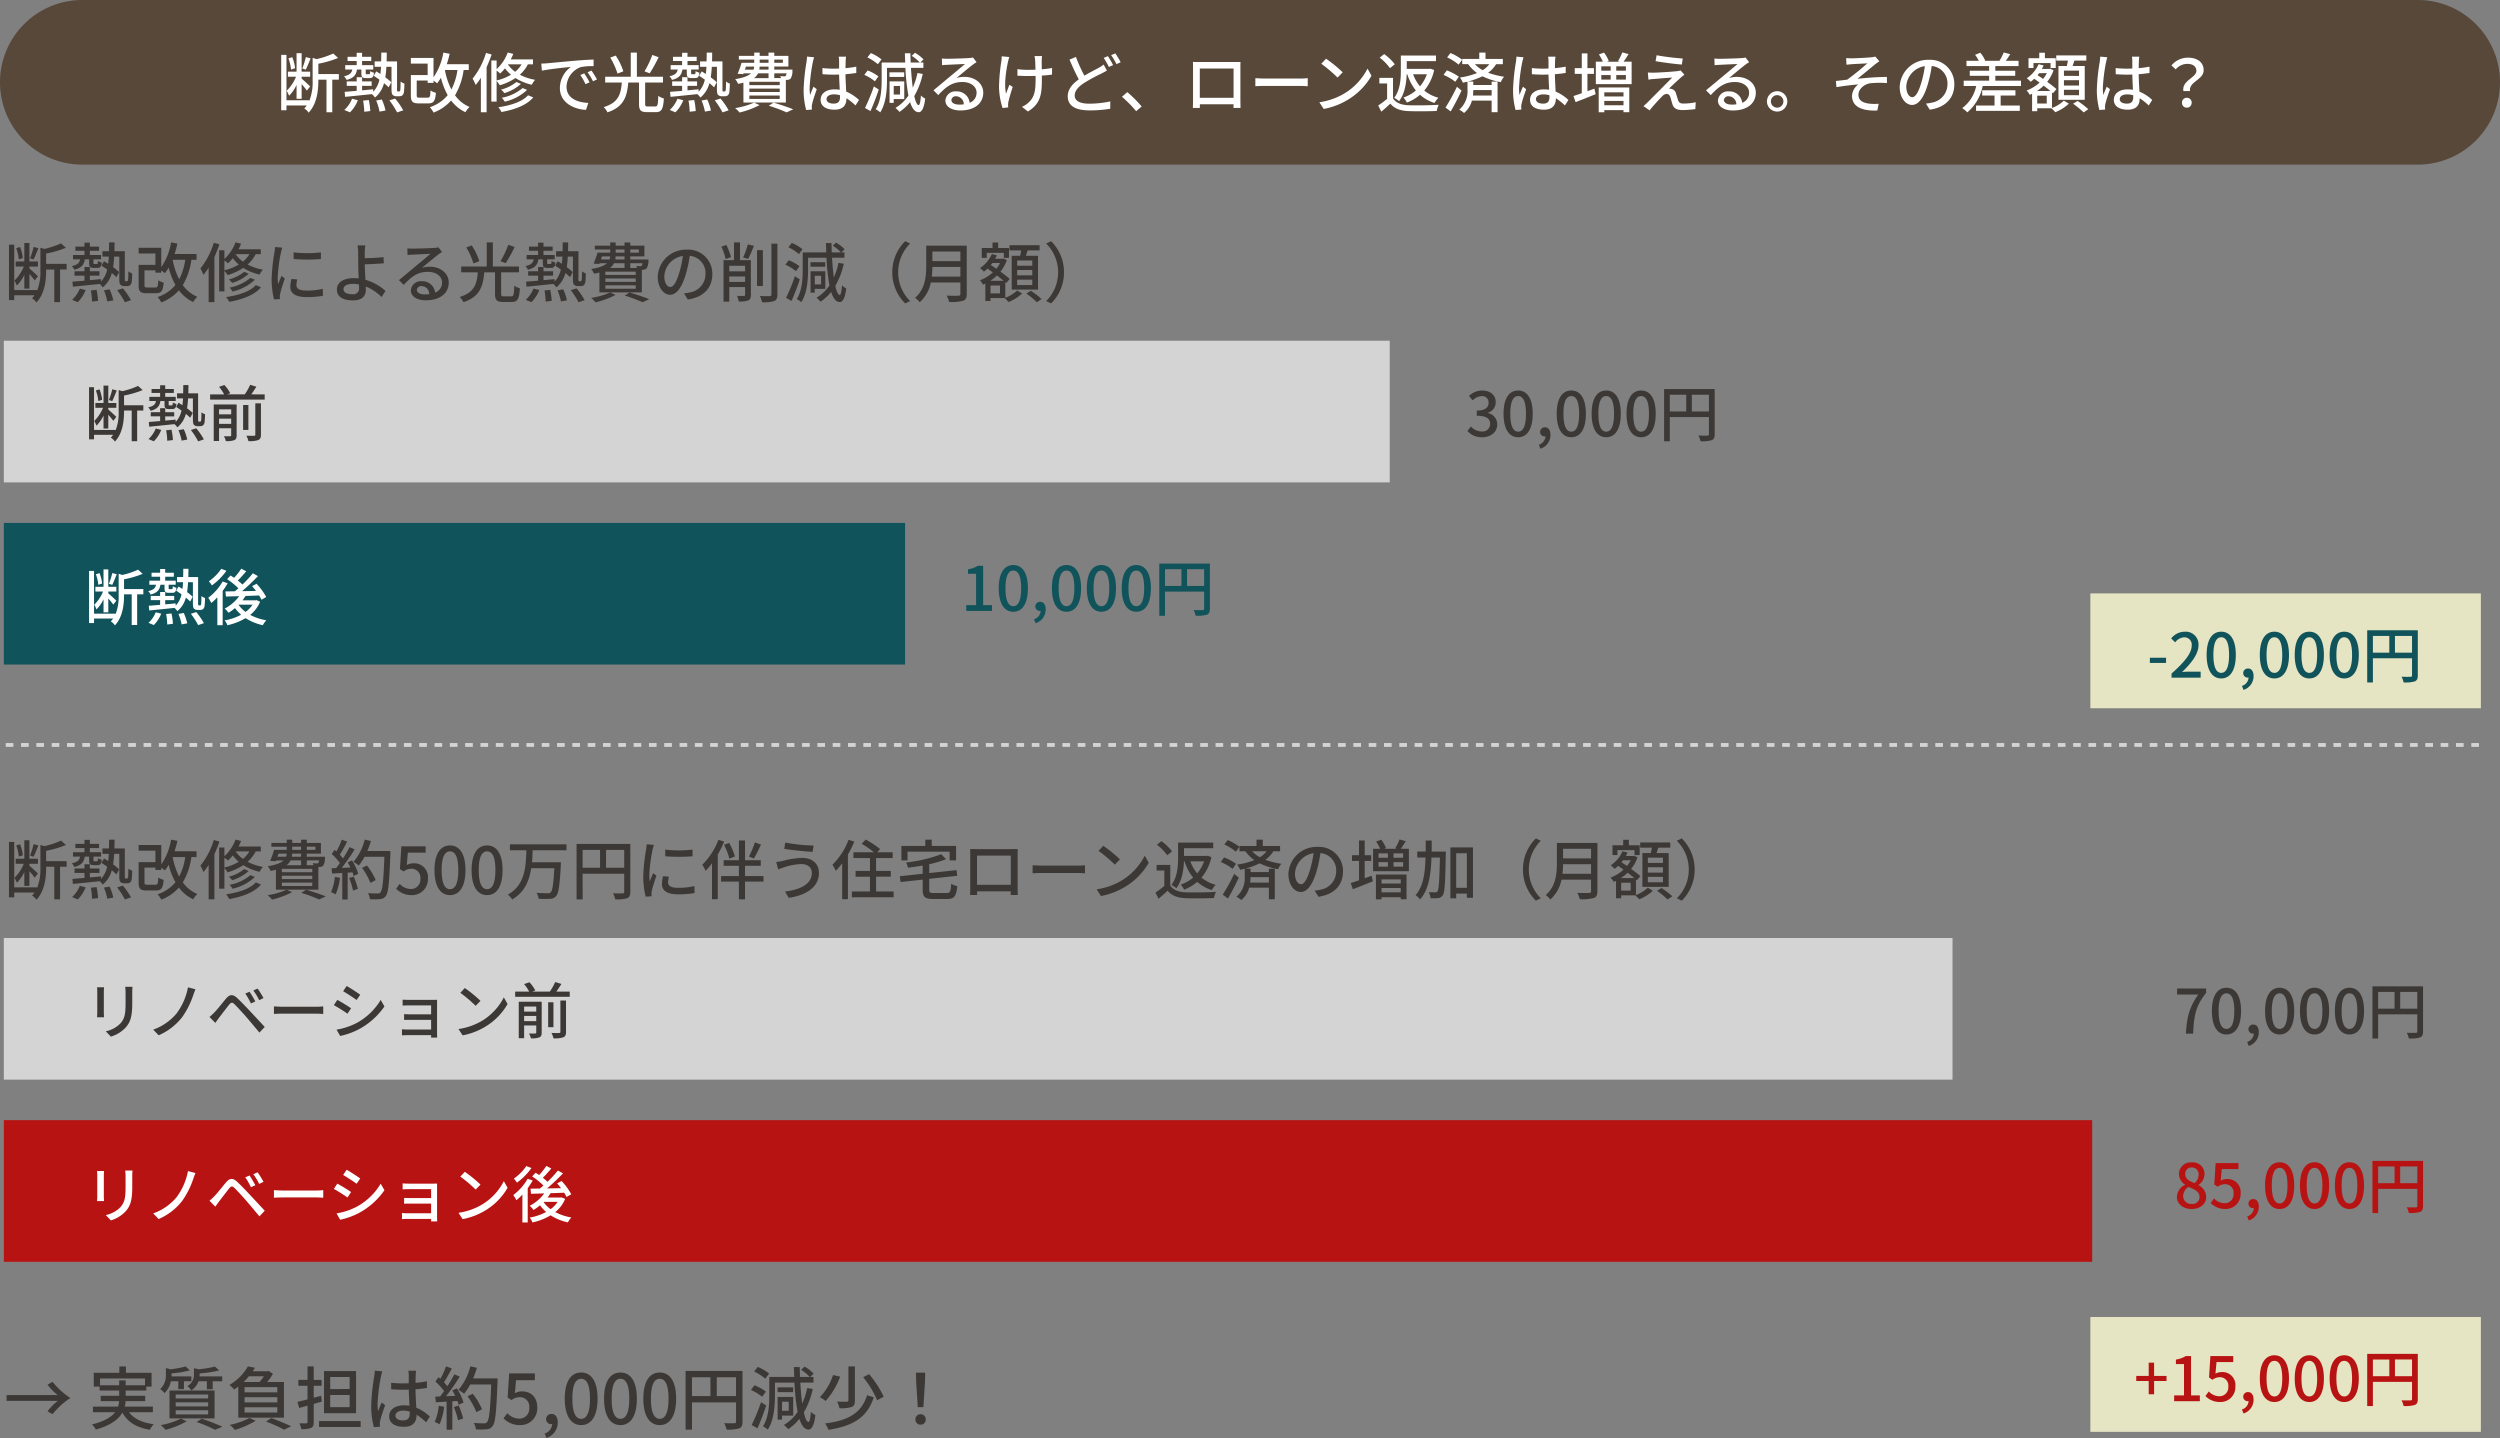 <svg xmlns="http://www.w3.org/2000/svg" width="653" height="375.6" viewBox="0 0 653 375.6">
  <rect x="0" y="0" width="653" height="375.6" fill="#808080" stroke="none"/>
  <g id="グループ_17045" data-name="グループ 17045" transform="translate(9236 -11466)">
    <path id="ヘッダーメニュー" d="M14.094-7.6H.72v1.512H14.094a13.375,13.375,0,0,0-2.682,2.736l1.314.738A19.877,19.877,0,0,1,17.37-6.84a19.877,19.877,0,0,1-4.644-4.23l-1.314.738A13.375,13.375,0,0,0,14.094-7.6ZM25.128-10.17v-1.782H36.882v1.782H31.824v-1.278H30.132v1.278ZM38.934-3.132V-4.59H31.59a9.58,9.58,0,0,0,.216-1.44h5.112V-7.416H31.824V-8.784h5.382V-9.828h1.386v-3.6H31.9v-1.656H30.168v1.656H23.49v3.6h1.53v1.044h5.112v1.368H25.308V-6.03h4.806a6.76,6.76,0,0,1-.27,1.44h-6.57v1.458h5.8c-.954,1.224-2.736,2.358-6.048,3.2A6.619,6.619,0,0,1,24.048,1.4c3.96-1.134,5.94-2.7,6.912-4.428C32.346-.54,34.632.864,38.142,1.458A6.006,6.006,0,0,1,39.15,0c-3.024-.4-5.2-1.422-6.462-3.132Zm14.094-8.082v2.088h1.53v-2.088h2.484v-1.278H51.12a3.915,3.915,0,0,0,.018-.45v-.324a29.447,29.447,0,0,0,5.094-.774l-1.08-1.008a29.071,29.071,0,0,1-4.284.7l-1.206-.288v1.62a3.328,3.328,0,0,1-1.728,3.06A3.847,3.847,0,0,1,48.96-8.82a4.662,4.662,0,0,0,1.89-2.394ZM44.892-3.636H53.37v1.08H44.892Zm0-2.07H53.37v1.062H44.892Zm0-2.034H53.37v1.026H44.892Zm-1.62,6.228H55.044V-8.8H43.272Zm2.3-9.7v2.052h1.476v-2.052h1.926v-1.278H43.794a3.051,3.051,0,0,0,.018-.4v-.378a27.234,27.234,0,0,0,4.752-.792L47.5-15.084a24.621,24.621,0,0,1-4,.738l-1.17-.324v1.728A4.749,4.749,0,0,1,40.842-9.18a4.474,4.474,0,0,1,1.116,1.062,5.692,5.692,0,0,0,1.674-3.1Zm.666,9.756A19.68,19.68,0,0,1,41,.234a11.761,11.761,0,0,1,1.26,1.242A23.845,23.845,0,0,0,47.772-.756Zm4.1.882A36.381,36.381,0,0,1,55.17,1.458L57.1.666a56.86,56.86,0,0,0-5.382-2.088Zm17.6-11.952a12.08,12.08,0,0,1-1.17,1.512H62.622a15.481,15.481,0,0,0,1.386-1.512Zm3.492,4.212h-8.55V-9.684h8.55Zm0,2.628h-8.55V-7.056h8.55Zm0,2.646h-8.55V-4.428h8.55ZM61.236-1.71H73.17v-9.306H68.76a13.157,13.157,0,0,0,1.53-2.142l-1.134-.756-.27.09H65c.2-.306.414-.612.594-.918l-1.836-.36a13.347,13.347,0,0,1-4.842,4.86,5.993,5.993,0,0,1,1.242,1.188c.378-.252.738-.5,1.08-.774Zm2.934.09A20.307,20.307,0,0,1,59.04.18a11.322,11.322,0,0,1,1.314,1.314A23.76,23.76,0,0,0,65.772-.882Zm4.32.936A34.824,34.824,0,0,1,73.206,1.44l1.836-.9c-1.26-.612-3.348-1.476-5.2-2.142Zm21.834-8.5H85.248v-3.15h5.076Zm0,4.734H85.248V-7.632h5.076ZM92-13.878h-8.37v11H92ZM83.07-5.9l-.2-1.53-1.926.522v-3.114H83v-1.548H80.946V-15.1h-1.62v3.528H76.932v1.548h2.394V-6.48c-.99.252-1.89.486-2.628.648l.45,1.6c.684-.18,1.4-.4,2.178-.612V-.576c0,.27-.108.342-.36.36-.216,0-.972,0-1.764-.018a6.156,6.156,0,0,1,.486,1.512A6.119,6.119,0,0,0,80.244.972c.522-.234.7-.666.7-1.53V-5.292ZM82.332-.81V.738H93.2V-.81Zm19.962-1.44c0-.774.846-1.3,2.052-1.3a5.8,5.8,0,0,1,1.674.252v.486c0,1.134-.414,1.818-1.746,1.818C103.122-.99,102.294-1.4,102.294-2.25Zm5.4-11.718H105.66a8.857,8.857,0,0,1,.108,1.152v2.124c-.5.018-.99.036-1.494.036a29.306,29.306,0,0,1-3.114-.162l.018,1.692c1.044.072,2.034.126,3.078.126.5,0,1.008-.018,1.512-.036.036,1.4.108,2.952.18,4.212a9.58,9.58,0,0,0-1.458-.108c-2.412,0-3.834,1.224-3.834,2.88,0,1.728,1.422,2.736,3.852,2.736,2.5,0,3.294-1.422,3.294-3.078v-.09a17.114,17.114,0,0,1,2.5,2L111.276-2A11.875,11.875,0,0,0,107.73-4.32c-.054-1.386-.18-3.006-.2-4.806,1.044-.072,2.052-.2,2.988-.342v-1.746a27.841,27.841,0,0,1-2.988.414c.018-.828.036-1.6.054-2.052C107.6-13.212,107.64-13.608,107.694-13.968Zm-8.838.162-1.962-.18c-.018.468-.09,1.044-.144,1.494a55.231,55.231,0,0,0-.792,7.542,21.068,21.068,0,0,0,.7,5.724l1.6-.126c-.018-.216-.036-.486-.054-.666a4.647,4.647,0,0,1,.09-.828c.2-.918.81-2.754,1.3-4.122l-.9-.7c-.288.666-.684,1.566-.936,2.3a11.709,11.709,0,0,1-.144-1.926A47.586,47.586,0,0,1,98.5-12.42C98.568-12.744,98.748-13.482,98.856-13.806Zm14.742,9a13.6,13.6,0,0,1-1.062,4.212,7.035,7.035,0,0,1,1.278.63,16.666,16.666,0,0,0,1.206-4.59Zm3.942.324a19.437,19.437,0,0,1,1.1,3.456l1.332-.468a19.63,19.63,0,0,0-1.17-3.4Zm-.4-4.356A15.484,15.484,0,0,1,117.9-7.4l-2.394.09a56.5,56.5,0,0,0,3.582-5.112l-1.422-.612A33.543,33.543,0,0,1,115.848-9.9a10.485,10.485,0,0,0-.882-1.044c.648-.972,1.4-2.394,2.052-3.618l-1.512-.54a20.756,20.756,0,0,1-1.476,3.258l-.486-.432-.81,1.116A19.371,19.371,0,0,1,115-8.64c-.36.5-.7.972-1.044,1.4L112.7-7.2l.144,1.476c.828-.054,1.782-.108,2.808-.162V1.44h1.494V-5.976l1.332-.09a9.068,9.068,0,0,1,.324,1.008l1.278-.612a15.211,15.211,0,0,0-1.728-3.69Zm11.808-3.132H122.58a23.832,23.832,0,0,0,.99-2.754l-1.71-.4a15.061,15.061,0,0,1-3.114,6.156,12.512,12.512,0,0,1,1.476,1.008,13.991,13.991,0,0,0,1.584-2.412h5.49c-.234,6.606-.522,9.27-1.1,9.846a.863.863,0,0,1-.774.306c-.432,0-1.512-.018-2.682-.108A3.77,3.77,0,0,1,123.3,1.35a17.2,17.2,0,0,0,2.772-.018A1.922,1.922,0,0,0,127.656.5c.756-.918.99-3.726,1.3-11.664ZM124.9-3.906a16.981,16.981,0,0,0-2.43-4.05l-1.35.666a17.685,17.685,0,0,1,2.3,4.14Zm9.972,4.14a4.371,4.371,0,0,0,4.464-4.59c0-2.9-1.818-4.212-4.032-4.212a3.788,3.788,0,0,0-1.818.468l.306-3.4h4.914v-1.764h-6.714l-.4,6.3,1.008.666a3.486,3.486,0,0,1,2.124-.756,2.457,2.457,0,0,1,2.52,2.772,2.589,2.589,0,0,1-2.628,2.826,4.239,4.239,0,0,1-3.1-1.422l-.99,1.35A5.863,5.863,0,0,0,134.874.234ZM141.732,3.6a4.22,4.22,0,0,0,2.952-4.05c0-1.386-.594-2.232-1.6-2.232a1.345,1.345,0,0,0-1.44,1.332,1.3,1.3,0,0,0,1.386,1.332.738.738,0,0,0,.2-.018,2.761,2.761,0,0,1-1.962,2.466ZM150.8.234c2.592,0,4.284-2.3,4.284-6.912,0-4.572-1.692-6.822-4.284-6.822s-4.284,2.232-4.284,6.822C146.52-2.07,148.212.234,150.8.234Zm0-1.638c-1.35,0-2.3-1.44-2.3-5.274,0-3.8.954-5.184,2.3-5.184s2.3,1.386,2.3,5.184C153.108-2.844,152.154-1.4,150.8-1.4ZM161.064.234c2.592,0,4.284-2.3,4.284-6.912,0-4.572-1.692-6.822-4.284-6.822s-4.284,2.232-4.284,6.822C156.78-2.07,158.472.234,161.064.234Zm0-1.638c-1.35,0-2.3-1.44-2.3-5.274,0-3.8.954-5.184,2.3-5.184s2.3,1.386,2.3,5.184C163.368-2.844,162.414-1.4,161.064-1.4ZM171.324.234c2.592,0,4.284-2.3,4.284-6.912,0-4.572-1.692-6.822-4.284-6.822s-4.284,2.232-4.284,6.822C167.04-2.07,168.732.234,171.324.234Zm0-1.638c-1.35,0-2.3-1.44-2.3-5.274,0-3.8.954-5.184,2.3-5.184s2.3,1.386,2.3,5.184C173.628-2.844,172.674-1.4,171.324-1.4Zm14.9-5.94v-4.914h5.022v4.914Zm-6.48-4.914h4.824v4.914h-4.824Zm13.194-1.656H178.074V1.422h1.674v-7.11h11.5v5c0,.324-.108.432-.45.432-.342.018-1.494.036-2.646-.018a5.544,5.544,0,0,1,.612,1.674A9.84,9.84,0,0,0,192.06,1.1c.666-.288.882-.792.882-1.764Zm6.948.7a11.525,11.525,0,0,0-2.952-1.746l-.954,1.188a13.616,13.616,0,0,1,2.916,1.89Zm-.846,4.7a11.864,11.864,0,0,0-2.97-1.656l-.936,1.224a12.41,12.41,0,0,1,2.934,1.782Zm-1.26,2.772A52.963,52.963,0,0,1,195.336.216l1.512.864a62.206,62.206,0,0,0,2.286-5.958Zm7.236-.126v2.376h-1.746V-5.868Zm1.17,3.618V-7.128h-4.068v5.922h1.152V-2.25Zm-.018-7.38H202.1v1.26h4.068Zm3.672.18a19.069,19.069,0,0,1-1.3,4.05c-.216-1.566-.378-3.438-.5-5.472h3.438v-1.476h-.846l.882-.864a10.11,10.11,0,0,0-2.358-1.836l-.9.846a11.449,11.449,0,0,1,2.25,1.854h-2.538c-.036-.846-.054-1.71-.072-2.574h-1.53c.018.882.054,1.746.09,2.574h-6.516v4.86c0,2.43-.162,5.724-1.656,8.046a6.241,6.241,0,0,1,1.26.864c1.62-2.484,1.872-6.264,1.872-8.91v-3.384h5.094a55.5,55.5,0,0,0,.828,7.65A11.208,11.208,0,0,1,203.76.2a9.216,9.216,0,0,1,1.116,1.1,13.5,13.5,0,0,0,2.934-2.7c.558,1.764,1.314,2.772,2.358,2.79.684.018,1.44-.72,1.818-3.762A4.506,4.506,0,0,1,210.8-3.24c-.108,1.728-.324,2.664-.63,2.664-.45-.018-.864-.954-1.206-2.5A21.157,21.157,0,0,0,211.3-9.2ZM220.608-15.1v8.856c0,.288-.108.36-.432.378-.306,0-1.4,0-2.52-.018a6.708,6.708,0,0,1,.612,1.71,8.931,8.931,0,0,0,3.168-.324c.666-.27.864-.738.864-1.71V-15.1Zm3.852,2.826a24.883,24.883,0,0,1,3.654,6.012l1.71-.918a26.218,26.218,0,0,0-3.816-5.886Zm1.026,4.716C223.974-2.9,220.644-.954,214.506-.2a6.844,6.844,0,0,1,.9,1.674C221.922.432,225.54-1.8,227.232-7.038Zm-8.892-5.292a14.867,14.867,0,0,1-3.456,5.8,8.413,8.413,0,0,1,1.512.99,19.964,19.964,0,0,0,3.8-6.354Zm22.122,8.388h1.476l.414-6.624.054-2.376h-2.412l.054,2.376Zm.738,4.59a1.32,1.32,0,0,0,1.35-1.368,1.32,1.32,0,0,0-1.35-1.368,1.32,1.32,0,0,0-1.35,1.368A1.32,1.32,0,0,0,239.454.126Z" transform="translate(-9235 11838)" fill="#3c3836"/>
    <path id="ヘッダーメニュー-2" data-name="ヘッダーメニュー" d="M7.786-13.09a21.619,21.619,0,0,1-.935,2.975l.918.306c.374-.748.867-1.955,1.258-2.958ZM4.964-10.183a10.46,10.46,0,0,0-.731-2.89l-1,.323a11.109,11.109,0,0,1,.68,2.924Zm.391,7.99H6.681V-6.035c.527.595,1.105,1.309,1.377,1.7l.85-1.088c-.34-.34-1.717-1.632-2.227-2.04v-.493H8.908V-9.282H6.681V-14.11H5.355v4.828H3.094v1.326H5.219A11.192,11.192,0,0,1,2.771-4.284,6.959,6.959,0,0,1,3.4-2.992,9.931,9.931,0,0,0,5.355-5.814ZM16.4-8.653H11.05v-2.7a26.78,26.78,0,0,0,5.168-1.513l-1.275-1.156a21.787,21.787,0,0,1-4.369,1.462l-1.02-.323V-7a13.356,13.356,0,0,1-.867,5.355v-.17H2.72V-13.668H1.343V.8H2.72V-.459h5.3a7,7,0,0,1-.646.8A3.5,3.5,0,0,1,8.517,1.428c2.227-2.363,2.533-5.9,2.533-8.415v-.2h2.125V1.326h1.513V-7.191H16.4Zm5.882-1.19v.935c0,1.02.221,1.309,1.224,1.309h.935c.714,0,1.037-.306,1.139-1.411a2.888,2.888,0,0,1-.986-.425c-.051.731-.1.816-.323.816h-.6c-.221,0-.255-.034-.255-.306v-.918H25.4v-1.139H22.474V-12.07h2.4v-1.1h-2.4v-1.037H21.063v1.037h-2.38v1.1h2.38v1.088H18.071v1.139h1.853c-.187.935-.7,1.445-2.176,1.768a2.609,2.609,0,0,1,.663.952c1.887-.476,2.516-1.309,2.737-2.72ZM19.312,1.343a9.1,9.1,0,0,0,2.057-3.162L19.856-2.21A8.156,8.156,0,0,1,17.833.731Zm3.417-3.06a17.276,17.276,0,0,1,.306,2.907L24.616,1a17.729,17.729,0,0,0-.391-2.873Zm3.417-.034a14.929,14.929,0,0,1,.884,2.907L28.594.867a13.946,13.946,0,0,0-.969-2.873ZM29.6-1.785A20.528,20.528,0,0,1,31.62,1.36l1.6-.544a19.328,19.328,0,0,0-2.125-3.077Zm2.227-2.329a.179.179,0,0,1-.17-.068,2.2,2.2,0,0,1-.051-.731v-7.055h-2.72c.017-.731.034-1.5.034-2.295H27.489c0,.8-.017,1.564-.034,2.295h-1.7v1.411h1.666c-.034.663-.085,1.292-.17,1.887-.374-.255-.731-.476-1.088-.68l-.646,1.156c.459.289.969.646,1.479,1a6.529,6.529,0,0,1-1.615,3.162l-.017-.646c-.969.1-1.938.187-2.89.272V-5.576h2.5V-6.732h-2.5V-7.837H21.063v1.105h-2.6v1.156h2.6v1.309c-1.19.1-2.278.187-3.145.255L18.037-2.7c1.887-.187,4.471-.442,7-.714a4.288,4.288,0,0,1,.8.9A7.154,7.154,0,0,0,28.2-6.273,13.827,13.827,0,0,1,29.41-5.185l.7-1.326A14.057,14.057,0,0,0,28.543-7.8a26.048,26.048,0,0,0,.272-2.754h1.343V-4.93c0,1.173.085,1.479.323,1.734a1.4,1.4,0,0,0,.952.34h.7a1.53,1.53,0,0,0,.816-.2,1.391,1.391,0,0,0,.442-.816,21.154,21.154,0,0,0,.136-2.3,2.884,2.884,0,0,1-1-.544c0,.935-.017,1.649-.051,1.989a1.376,1.376,0,0,1-.119.527.334.334,0,0,1-.255.085Zm15.555-5.61a15.8,15.8,0,0,1-1.581,5.1,18.739,18.739,0,0,1-1.7-5.1Zm2.958,0v-1.513H44.591a26.545,26.545,0,0,0,.748-2.72l-1.649-.306A16.1,16.1,0,0,1,41.123-7.8v-5.066H35.207v1.479h4.386V-8.4H35.207v5.3c0,1.666.459,2.108,2.108,2.108h2.414c1.411,0,1.836-.578,2.023-2.771a4.61,4.61,0,0,1-1.411-.612c-.068,1.632-.17,1.887-.748,1.887H37.5c-.646,0-.765-.085-.765-.629V-6.97h2.856v.612h1.53v-.578a9.513,9.513,0,0,1,.935.7,9.592,9.592,0,0,0,1-1.462,18.982,18.982,0,0,0,1.768,4.556A10.167,10.167,0,0,1,40.171,0a7.456,7.456,0,0,1,.969,1.411,11.758,11.758,0,0,0,4.59-3.162,9.82,9.82,0,0,0,3.74,3.06A6,6,0,0,1,50.541-.068,8.771,8.771,0,0,1,46.75-3.111a17.79,17.79,0,0,0,2.244-6.613Zm4.505-4.454a19.756,19.756,0,0,1-3.5,6.715,12.387,12.387,0,0,1,.8,1.666A16.845,16.845,0,0,0,53.5-7.684v9.01h1.5V-10.455c.493-1.088.935-2.21,1.309-3.315Zm2.771,4.624c.323.238.731.561.935.748a12.045,12.045,0,0,0,1.258-1.343A9.5,9.5,0,0,0,61.37-8.483a13.255,13.255,0,0,1-3.757,1.5ZM64.141-11.2a7.392,7.392,0,0,1-1.683,1.955,7.868,7.868,0,0,1-1.9-1.938l.017-.017Zm2.975,0v-1.275H61.3a12.242,12.242,0,0,0,.663-1.445L60.52-14.28a11.09,11.09,0,0,1-2.907,4.335v-2.261H56.236V-1.462h1.377V-6.851a7.312,7.312,0,0,1,.833,1.122,14.841,14.841,0,0,0,4.1-1.887,13.265,13.265,0,0,0,4.25,1.751,7.459,7.459,0,0,1,.867-1.292,13.177,13.177,0,0,1-3.978-1.326A9.5,9.5,0,0,0,65.79-11.2ZM64.4-5a11.587,11.587,0,0,1-5.44,2.533,6.262,6.262,0,0,1,.782,1.02,12.376,12.376,0,0,0,5.831-3.077ZM62.781-6.579A10.333,10.333,0,0,1,58.769-4.59a5.465,5.465,0,0,1,.867.918,11.344,11.344,0,0,0,4.335-2.414Zm3.043,3.468C64.345-1.445,61.336-.459,58.055.017a5.216,5.216,0,0,1,.816,1.241c3.519-.629,6.613-1.8,8.313-3.808Zm9.86-8.551L75.7-9.928a43.327,43.327,0,0,0,7.123,0v-1.734A31.328,31.328,0,0,1,75.684-11.662Zm.969,7.072-1.53-.136a8.61,8.61,0,0,0-.289,2.091C74.834-.986,76.16.017,79.05.017a23.324,23.324,0,0,0,4.3-.34l-.034-1.819a18.255,18.255,0,0,1-4.233.459c-2.057,0-2.652-.629-2.652-1.394A5.906,5.906,0,0,1,76.653-4.59Zm-3.927-8.3-1.887-.17a12.357,12.357,0,0,1-.153,1.411,49.059,49.059,0,0,0-.731,6.783A21.6,21.6,0,0,0,70.584.629l1.547-.1C72.114.323,72.1.068,72.1-.1a3.323,3.323,0,0,1,.085-.782c.17-.85.765-2.669,1.207-3.961l-.85-.68c-.272.629-.612,1.462-.9,2.159a16.774,16.774,0,0,1-.1-1.819,40.769,40.769,0,0,1,.833-6.409A12.191,12.191,0,0,1,72.726-12.886Zm16,10.846c0-.867.9-1.394,2.482-1.394a7.827,7.827,0,0,1,1.547.153c.017.34.017.629.017.85a1.479,1.479,0,0,1-1.7,1.7C89.624-.731,88.723-1.156,88.723-2.04Zm5.695-11.441h-2.04a9.616,9.616,0,0,1,.17,1.836c0,.731.017,1.955.017,2.958,0,.969.068,2.482.119,3.825-.408-.034-.833-.068-1.258-.068-3.009,0-4.437,1.309-4.437,2.958,0,2.091,1.853,2.856,4.233,2.856,2.516,0,3.332-1.292,3.332-2.737,0-.255,0-.561-.017-.9A12.46,12.46,0,0,1,98.668,0l1.02-1.6A13.236,13.236,0,0,0,94.452-4.5c-.068-1.394-.17-2.958-.17-4.046,1.377-.034,3.485-.119,4.964-.272l-.068-1.6c-1.462.17-3.536.255-4.9.272,0-.544-.017-1.071,0-1.5A18.119,18.119,0,0,1,94.418-13.481ZM107.882-1.887a1.13,1.13,0,0,1,1.241-.969,2.088,2.088,0,0,1,2.006,2.108,9.059,9.059,0,0,1-1.207.068C108.715-.68,107.882-1.139,107.882-1.887ZM105.4-12.716l.051,1.751c.391-.051.833-.085,1.258-.1.884-.051,3.825-.187,4.726-.221-.85.748-2.822,2.38-3.774,3.162-1,.833-3.128,2.618-4.454,3.706l1.241,1.258c2.006-2.142,3.6-3.417,6.324-3.417,2.125,0,3.689,1.156,3.689,2.754a2.762,2.762,0,0,1-1.8,2.669,3.355,3.355,0,0,0-3.536-2.975,2.584,2.584,0,0,0-2.805,2.4c0,1.547,1.564,2.584,3.91,2.584,3.825,0,5.984-1.938,5.984-4.641,0-2.38-2.108-4.131-4.947-4.131a7.043,7.043,0,0,0-2.04.289c1.207-.986,3.3-2.754,4.165-3.4.357-.272.714-.51,1.071-.731l-.935-1.224a5.069,5.069,0,0,1-1.088.153c-.918.085-4.794.187-5.678.187A12.348,12.348,0,0,1,105.4-12.716Zm26.367-.935a23.131,23.131,0,0,1-2.04,4.284l1.36.527a37.544,37.544,0,0,0,2.329-4.216ZM124.2-9.367a16.191,16.191,0,0,0-1.989-4.114l-1.428.527a18.325,18.325,0,0,1,1.887,4.182Zm6.409,9.18c-.612,0-.714-.119-.714-.68V-6.443h4.658V-7.956h-6.817v-6.307h-1.6v6.307h-6.681v1.513h4.352c-.272,3.009-.833,5.236-4.743,6.426a4.491,4.491,0,0,1,.986,1.36c4.318-1.428,5.117-4.165,5.44-7.786H128.3V-.867c0,1.666.442,2.159,2.108,2.159h2.261c1.53,0,1.938-.748,2.125-3.57a4.8,4.8,0,0,1-1.462-.68c-.085,2.38-.17,2.771-.8,2.771Zm10.166-9.656v.935c0,1.02.221,1.309,1.224,1.309h.935c.714,0,1.037-.306,1.139-1.411a2.888,2.888,0,0,1-.986-.425c-.051.731-.1.816-.323.816h-.6c-.221,0-.255-.034-.255-.306v-.918h1.972v-1.139h-2.924V-12.07h2.4v-1.1h-2.4v-1.037h-1.411v1.037h-2.38v1.1h2.38v1.088h-2.992v1.139h1.853c-.187.935-.7,1.445-2.176,1.768a2.609,2.609,0,0,1,.663.952c1.887-.476,2.516-1.309,2.737-2.72ZM137.8,1.343a9.1,9.1,0,0,0,2.057-3.162l-1.513-.391A8.156,8.156,0,0,1,136.323.731Zm3.417-3.06a17.276,17.276,0,0,1,.306,2.907L143.106,1a17.729,17.729,0,0,0-.391-2.873Zm3.417-.034a14.929,14.929,0,0,1,.884,2.907l1.564-.289a13.946,13.946,0,0,0-.969-2.873Zm3.451-.034A20.527,20.527,0,0,1,150.11,1.36l1.6-.544a19.328,19.328,0,0,0-2.125-3.077Zm2.227-2.329a.179.179,0,0,1-.17-.068,2.2,2.2,0,0,1-.051-.731v-7.055h-2.72c.017-.731.034-1.5.034-2.295h-1.428c0,.8-.017,1.564-.034,2.295h-1.7v1.411h1.666c-.034.663-.085,1.292-.17,1.887-.374-.255-.731-.476-1.088-.68l-.646,1.156c.459.289.969.646,1.479,1a6.529,6.529,0,0,1-1.615,3.162l-.017-.646c-.969.1-1.938.187-2.89.272V-5.576h2.5V-6.732h-2.5V-7.837h-1.411v1.105h-2.6v1.156h2.6v1.309c-1.19.1-2.278.187-3.145.255l.119,1.309c1.887-.187,4.471-.442,7-.714a4.288,4.288,0,0,1,.8.9,7.154,7.154,0,0,0,2.363-3.757A13.827,13.827,0,0,1,147.9-5.185l.7-1.326A14.057,14.057,0,0,0,147.033-7.8a26.051,26.051,0,0,0,.272-2.754h1.343V-4.93c0,1.173.085,1.479.323,1.734a1.4,1.4,0,0,0,.952.34h.7a1.529,1.529,0,0,0,.816-.2,1.391,1.391,0,0,0,.442-.816,21.155,21.155,0,0,0,.136-2.3,2.884,2.884,0,0,1-1-.544c0,.935-.017,1.649-.051,1.989a1.377,1.377,0,0,1-.119.527.334.334,0,0,1-.255.085Zm5.916-6.494h2.142a2.583,2.583,0,0,1-.17.8h-2.244Zm3.587-1.819h2.312v.833h-2.312Zm6.052,0v.833h-2.244v-.833Zm-3.74,2.618h-2.414a4.108,4.108,0,0,0,.085-.8h2.329Zm4.692.969a1.278,1.278,0,0,1-.2.663.42.42,0,0,1-.357.119c-.187,0-.612-.017-1.088-.068a3.778,3.778,0,0,1,.221.527h-1.768V-8.84Zm-1.768,3.077h-7.939V-6.63h7.939Zm0,1.8h-7.939v-.884h7.939Zm0,1.8h-7.939v-.884h7.939ZM162.129-8.84V-7.6h-3.791a3.409,3.409,0,0,0,1.054-1.241Zm-6.562,7.633h11.084v-5.9c.136,0,.255-.017.34-.017a1.319,1.319,0,0,0,.9-.34,3.559,3.559,0,0,0,.476-1.887c0-.17.017-.459.017-.459h-4.76v-.8h3.689v-2.8h-3.689v-.85h-1.5v.85h-2.312v-.85h-1.428v.85h-4.012v.986h4.012v.833h-3.315a23.6,23.6,0,0,1-1.02,2.873l1.462.085.085-.2h1.955c-.7.646-1.938,1.156-4.131,1.513a5.032,5.032,0,0,1,.748,1.224,13.19,13.19,0,0,0,1.394-.306Zm2.805.017A20.312,20.312,0,0,1,153.408.238a8.253,8.253,0,0,1,1.156,1.156,23.177,23.177,0,0,0,5.219-1.938Zm3.808.816a38.91,38.91,0,0,1,4.658,1.734l1.734-.8c-1.224-.51-3.3-1.207-5.134-1.751Zm22.882-5.593a6.293,6.293,0,0,0-6.664-6.409A7.369,7.369,0,0,0,170.8-5.3c0,2.839,1.547,4.709,3.23,4.709s3.094-1.921,4.114-5.389a33.853,33.853,0,0,0,1.02-4.777,4.52,4.52,0,0,1,4.114,4.743,4.889,4.889,0,0,1-4.114,4.828,10.507,10.507,0,0,1-1.513.238l1,1.6C182.784.051,185.062-2.4,185.062-5.967Zm-12.546.493a5.683,5.683,0,0,1,4.845-5.253,27.064,27.064,0,0,1-.935,4.386c-.782,2.618-1.581,3.723-2.346,3.723C173.349-2.618,172.516-3.519,172.516-5.474Zm17.425-4.947a17.367,17.367,0,0,0-1.207-3.179l-1.309.442a16.442,16.442,0,0,1,1.122,3.247Zm-.459,6.477V-5.372h4.131v1.428Zm4.131-4.216v1.445h-4.131V-8.16Zm1.513-1.479h-2.839v-4.624h-1.564v4.624h-2.737V1.207h1.5V-2.6h4.131V-.6c0,.238-.085.306-.323.323-.221,0-1,0-1.785-.034a5.78,5.78,0,0,1,.442,1.462,5.88,5.88,0,0,0,2.5-.272c.527-.221.68-.68.68-1.445Zm-.7-.323c.459-.85,1.02-2.21,1.5-3.4l-1.6-.391a20.013,20.013,0,0,1-1.224,3.434Zm3.842-2.278h-1.53v9.367h1.53Zm2.227-1.7V-.646c0,.306-.136.408-.442.408-.357.017-1.428.017-2.567-.034a7.74,7.74,0,0,1,.561,1.632,9.522,9.522,0,0,0,3.179-.306c.578-.255.833-.714.833-1.7V-13.94Zm8.126,1.462a10.885,10.885,0,0,0-2.788-1.649l-.9,1.122a12.86,12.86,0,0,1,2.754,1.785Zm-.8,4.437A11.2,11.2,0,0,0,205.02-9.6l-.884,1.156a11.72,11.72,0,0,1,2.771,1.683Zm-1.19,2.618A50.021,50.021,0,0,1,204.323.2l1.428.816a58.753,58.753,0,0,0,2.159-5.627Zm6.834-.119V-3.3H211.82V-5.542Zm1.1,3.417V-6.732h-3.842v5.593h1.088v-.986Zm-.017-6.97h-3.842v1.19h3.842Zm3.468.17A18.01,18.01,0,0,1,216.8-5.1c-.2-1.479-.357-3.247-.476-5.168h3.247v-1.394h-.8l.833-.816a9.548,9.548,0,0,0-2.227-1.734l-.85.8a10.813,10.813,0,0,1,2.125,1.751h-2.4c-.034-.8-.051-1.615-.068-2.431h-1.445c.017.833.051,1.649.085,2.431h-6.154v4.59c0,2.3-.153,5.406-1.564,7.6a5.894,5.894,0,0,1,1.19.816c1.53-2.346,1.768-5.916,1.768-8.415v-3.2h4.811a52.414,52.414,0,0,0,.782,7.225,10.585,10.585,0,0,1-3.383,3.23,8.7,8.7,0,0,1,1.054,1.037,12.749,12.749,0,0,0,2.771-2.55c.527,1.666,1.241,2.618,2.227,2.635.646.017,1.36-.68,1.717-3.553a4.256,4.256,0,0,1-1.122-.816c-.1,1.632-.306,2.516-.6,2.516-.425-.017-.816-.9-1.139-2.363a19.982,19.982,0,0,0,2.21-5.78ZM232.067-6.46a11.326,11.326,0,0,0,3.366,8.126l1.292-.612A10.58,10.58,0,0,1,233.6-6.46a10.58,10.58,0,0,1,3.128-7.514l-1.292-.612A11.326,11.326,0,0,0,232.067-6.46Zm10.319,1.122a22.143,22.143,0,0,0,.153-2.516h7.31v2.516Zm7.463-6.545v2.516h-7.31v-2.516Zm1.666-1.53H240.924v5.338c0,2.669-.255,6-2.907,8.279a6,6,0,0,1,1.207,1.156,9.389,9.389,0,0,0,2.907-5.168h7.718V-.833c0,.357-.136.493-.51.493-.408.017-1.768.034-3.094-.034a6.617,6.617,0,0,1,.68,1.666,11.23,11.23,0,0,0,3.638-.323c.68-.255.952-.748.952-1.768Zm17.119,5.236H264.69V-9.554h3.944Zm0,2.516H264.69V-7.055h3.944Zm0,2.533H264.69V-4.539h3.944Zm-5.372-7.633v8.823h6.868v-8.823h-3.179c.153-.442.323-.935.476-1.411h3.111v-1.36h-7.854v1.36h3.06c-.085.459-.187.969-.289,1.411Zm-6.528-.765h4.471v1.292h1.343V-12.8h-2.822v-1.428h-1.479V-12.8h-2.805v2.567h1.292ZM260.2-.952H257.72V-3.009H260.2Zm-2.55-3.281A10.69,10.69,0,0,0,259.4-5.627c.646.493,1.258.969,1.751,1.394Zm2.567-4.658a7.763,7.763,0,0,1-.969,1.5c-.493-.34-.986-.663-1.445-.969.136-.17.272-.34.408-.527Zm1.36,5.032.238.221.918-1.088c-.578-.527-1.462-1.207-2.414-1.9a10.033,10.033,0,0,0,1.666-3.026l-.9-.408-.238.068h-1.921a8.974,8.974,0,0,0,.459-.9l-1.309-.34a8.479,8.479,0,0,1-3.094,3.672A7.746,7.746,0,0,1,256-6.63a10.126,10.126,0,0,0,.935-.8c.442.306.918.646,1.394,1a10.4,10.4,0,0,1-3.383,2.057,5.831,5.831,0,0,1,.816,1.139c.2-.085.408-.187.612-.272V1.037h1.343V.272h3.689c.323.289.782.748,1.037,1.037a11.462,11.462,0,0,0,3.536-2.227l-1.309-.8A9.087,9.087,0,0,1,261.579.2ZM267.087-.9a22.559,22.559,0,0,1,2.754,2.261l1.224-.833a20.047,20.047,0,0,0-2.822-2.159Zm9.826-5.559a11.326,11.326,0,0,0-3.366-8.126l-1.292.612a10.58,10.58,0,0,1,3.128,7.514,10.58,10.58,0,0,1-3.128,7.514l1.292.612A11.326,11.326,0,0,0,276.913-6.46Z" transform="translate(-9235 11543.583)" fill="#3c3836"/>
    <path id="ヘッダーメニュー-3" data-name="ヘッダーメニュー" d="M7.786-13.09a21.619,21.619,0,0,1-.935,2.975l.918.306c.374-.748.867-1.955,1.258-2.958ZM4.964-10.183a10.46,10.46,0,0,0-.731-2.89l-1,.323a11.109,11.109,0,0,1,.68,2.924Zm.391,7.99H6.681V-6.035c.527.595,1.105,1.309,1.377,1.7l.85-1.088c-.34-.34-1.717-1.632-2.227-2.04v-.493H8.908V-9.282H6.681V-14.11H5.355v4.828H3.094v1.326H5.219A11.192,11.192,0,0,1,2.771-4.284,6.959,6.959,0,0,1,3.4-2.992,9.931,9.931,0,0,0,5.355-5.814ZM16.4-8.653H11.05v-2.7a26.78,26.78,0,0,0,5.168-1.513l-1.275-1.156a21.787,21.787,0,0,1-4.369,1.462l-1.02-.323V-7a13.356,13.356,0,0,1-.867,5.355v-.17H2.72V-13.668H1.343V.8H2.72V-.459h5.3a7,7,0,0,1-.646.8A3.5,3.5,0,0,1,8.517,1.428c2.227-2.363,2.533-5.9,2.533-8.415v-.2h2.125V1.326h1.513V-7.191H16.4Zm5.882-1.19v.935c0,1.02.221,1.309,1.224,1.309h.935c.714,0,1.037-.306,1.139-1.411a2.888,2.888,0,0,1-.986-.425c-.051.731-.1.816-.323.816h-.6c-.221,0-.255-.034-.255-.306v-.918H25.4v-1.139H22.474V-12.07h2.4v-1.1h-2.4v-1.037H21.063v1.037h-2.38v1.1h2.38v1.088H18.071v1.139h1.853c-.187.935-.7,1.445-2.176,1.768a2.609,2.609,0,0,1,.663.952c1.887-.476,2.516-1.309,2.737-2.72ZM19.312,1.343a9.1,9.1,0,0,0,2.057-3.162L19.856-2.21A8.156,8.156,0,0,1,17.833.731Zm3.417-3.06a17.276,17.276,0,0,1,.306,2.907L24.616,1a17.729,17.729,0,0,0-.391-2.873Zm3.417-.034a14.929,14.929,0,0,1,.884,2.907L28.594.867a13.946,13.946,0,0,0-.969-2.873ZM29.6-1.785A20.528,20.528,0,0,1,31.62,1.36l1.6-.544a19.328,19.328,0,0,0-2.125-3.077Zm2.227-2.329a.179.179,0,0,1-.17-.068,2.2,2.2,0,0,1-.051-.731v-7.055h-2.72c.017-.731.034-1.5.034-2.295H27.489c0,.8-.017,1.564-.034,2.295h-1.7v1.411h1.666c-.034.663-.085,1.292-.17,1.887-.374-.255-.731-.476-1.088-.68l-.646,1.156c.459.289.969.646,1.479,1a6.529,6.529,0,0,1-1.615,3.162l-.017-.646c-.969.1-1.938.187-2.89.272V-5.576h2.5V-6.732h-2.5V-7.837H21.063v1.105h-2.6v1.156h2.6v1.309c-1.19.1-2.278.187-3.145.255L18.037-2.7c1.887-.187,4.471-.442,7-.714a4.288,4.288,0,0,1,.8.9A7.154,7.154,0,0,0,28.2-6.273,13.827,13.827,0,0,1,29.41-5.185l.7-1.326A14.057,14.057,0,0,0,28.543-7.8a26.048,26.048,0,0,0,.272-2.754h1.343V-4.93c0,1.173.085,1.479.323,1.734a1.4,1.4,0,0,0,.952.34h.7a1.53,1.53,0,0,0,.816-.2,1.391,1.391,0,0,0,.442-.816,21.154,21.154,0,0,0,.136-2.3,2.884,2.884,0,0,1-1-.544c0,.935-.017,1.649-.051,1.989a1.376,1.376,0,0,1-.119.527.334.334,0,0,1-.255.085Zm15.555-5.61a15.8,15.8,0,0,1-1.581,5.1,18.739,18.739,0,0,1-1.7-5.1Zm2.958,0v-1.513H44.591a26.545,26.545,0,0,0,.748-2.72l-1.649-.306A16.1,16.1,0,0,1,41.123-7.8v-5.066H35.207v1.479h4.386V-8.4H35.207v5.3c0,1.666.459,2.108,2.108,2.108h2.414c1.411,0,1.836-.578,2.023-2.771a4.61,4.61,0,0,1-1.411-.612c-.068,1.632-.17,1.887-.748,1.887H37.5c-.646,0-.765-.085-.765-.629V-6.97h2.856v.612h1.53v-.578a9.513,9.513,0,0,1,.935.7,9.592,9.592,0,0,0,1-1.462,18.982,18.982,0,0,0,1.768,4.556A10.167,10.167,0,0,1,40.171,0a7.456,7.456,0,0,1,.969,1.411,11.758,11.758,0,0,0,4.59-3.162,9.82,9.82,0,0,0,3.74,3.06A6,6,0,0,1,50.541-.068,8.771,8.771,0,0,1,46.75-3.111a17.79,17.79,0,0,0,2.244-6.613Zm4.505-4.454a19.756,19.756,0,0,1-3.5,6.715,12.387,12.387,0,0,1,.8,1.666A16.845,16.845,0,0,0,53.5-7.684v9.01h1.5V-10.455c.493-1.088.935-2.21,1.309-3.315Zm2.771,4.624c.323.238.731.561.935.748a12.045,12.045,0,0,0,1.258-1.343A9.5,9.5,0,0,0,61.37-8.483a13.255,13.255,0,0,1-3.757,1.5ZM64.141-11.2a7.392,7.392,0,0,1-1.683,1.955,7.868,7.868,0,0,1-1.9-1.938l.017-.017Zm2.975,0v-1.275H61.3a12.242,12.242,0,0,0,.663-1.445L60.52-14.28a11.09,11.09,0,0,1-2.907,4.335v-2.261H56.236V-1.462h1.377V-6.851a7.312,7.312,0,0,1,.833,1.122,14.841,14.841,0,0,0,4.1-1.887,13.265,13.265,0,0,0,4.25,1.751,7.459,7.459,0,0,1,.867-1.292,13.177,13.177,0,0,1-3.978-1.326A9.5,9.5,0,0,0,65.79-11.2ZM64.4-5a11.587,11.587,0,0,1-5.44,2.533,6.262,6.262,0,0,1,.782,1.02,12.376,12.376,0,0,0,5.831-3.077ZM62.781-6.579A10.333,10.333,0,0,1,58.769-4.59a5.465,5.465,0,0,1,.867.918,11.344,11.344,0,0,0,4.335-2.414Zm3.043,3.468C64.345-1.445,61.336-.459,58.055.017a5.216,5.216,0,0,1,.816,1.241c3.519-.629,6.613-1.8,8.313-3.808Zm5.916-7.5h2.142a2.583,2.583,0,0,1-.17.8H71.468Zm3.587-1.819h2.312v.833H75.327Zm6.052,0v.833H79.135v-.833Zm-3.74,2.618H75.225a4.107,4.107,0,0,0,.085-.8h2.329Zm4.692.969a1.278,1.278,0,0,1-.2.663.42.42,0,0,1-.357.119c-.187,0-.612-.017-1.088-.068A3.778,3.778,0,0,1,80.9-7.6H79.135V-8.84ZM80.563-5.763H72.624V-6.63h7.939Zm0,1.8H72.624v-.884h7.939Zm0,1.8H72.624v-.884h7.939ZM77.639-8.84V-7.6H73.848A3.409,3.409,0,0,0,74.9-8.84ZM71.077-1.207H82.161v-5.9c.136,0,.255-.017.34-.017a1.319,1.319,0,0,0,.9-.34,3.559,3.559,0,0,0,.476-1.887c0-.17.017-.459.017-.459h-4.76v-.8h3.689v-2.8H79.135v-.85h-1.5v.85H75.327v-.85H73.9v.85H69.887v.986H73.9v.833H70.584a23.6,23.6,0,0,1-1.02,2.873l1.462.085.085-.2h1.955c-.7.646-1.938,1.156-4.131,1.513A5.032,5.032,0,0,1,69.683-6.1a13.189,13.189,0,0,0,1.394-.306Zm2.805.017A20.313,20.313,0,0,1,68.918.238a8.252,8.252,0,0,1,1.156,1.156A23.177,23.177,0,0,0,75.293-.544Zm3.808.816A38.91,38.91,0,0,1,82.348,1.36l1.734-.8c-1.224-.51-3.3-1.207-5.134-1.751Zm8.772-4.165a12.848,12.848,0,0,1-1,3.978,6.644,6.644,0,0,1,1.207.595A15.74,15.74,0,0,0,87.805-4.3Zm3.723.306A18.358,18.358,0,0,1,91.222-.969l1.258-.442a18.54,18.54,0,0,0-1.105-3.213Zm-.374-4.114a14.622,14.622,0,0,1,.714,1.36L88.264-6.9a53.361,53.361,0,0,0,3.383-4.828L90.3-12.308A31.681,31.681,0,0,1,88.587-9.35a9.9,9.9,0,0,0-.833-.986c.612-.918,1.326-2.261,1.938-3.417l-1.428-.51a19.6,19.6,0,0,1-1.394,3.077l-.459-.408-.765,1.054a18.3,18.3,0,0,1,2.142,2.38c-.34.476-.663.918-.986,1.326l-1.19.034.136,1.394c.782-.051,1.683-.1,2.652-.153V1.36h1.411v-7l1.258-.085a8.564,8.564,0,0,1,.306.952l1.207-.578A14.365,14.365,0,0,0,90.95-8.84Zm11.152-2.958H94.945a22.508,22.508,0,0,0,.935-2.6l-1.615-.374a14.224,14.224,0,0,1-2.941,5.814,11.818,11.818,0,0,1,1.394.952,13.214,13.214,0,0,0,1.5-2.278H99.4c-.221,6.239-.493,8.755-1.037,9.3a.815.815,0,0,1-.731.289c-.408,0-1.428-.017-2.533-.1a3.56,3.56,0,0,1,.527,1.581,16.249,16.249,0,0,0,2.618-.017,1.815,1.815,0,0,0,1.5-.782c.714-.867.935-3.519,1.224-11.016ZM97.138-3.689a16.038,16.038,0,0,0-2.295-3.825l-1.275.629a16.7,16.7,0,0,1,2.176,3.91Zm9.418,3.91a4.128,4.128,0,0,0,4.216-4.335,3.6,3.6,0,0,0-3.808-3.978,3.577,3.577,0,0,0-1.717.442l.289-3.213h4.641v-1.666h-6.341l-.374,5.95.952.629a3.292,3.292,0,0,1,2.006-.714,2.321,2.321,0,0,1,2.38,2.618,2.445,2.445,0,0,1-2.482,2.669,4,4,0,0,1-2.924-1.343l-.935,1.275A5.537,5.537,0,0,0,106.556.221Zm9.979,0c2.448,0,4.046-2.176,4.046-6.528,0-4.318-1.6-6.443-4.046-6.443s-4.046,2.108-4.046,6.443C112.489-1.955,114.087.221,116.535.221Zm0-1.547c-1.275,0-2.176-1.36-2.176-4.981,0-3.587.9-4.9,2.176-4.9s2.176,1.309,2.176,4.9C118.711-2.686,117.81-1.326,116.535-1.326Zm9.69,1.547c2.448,0,4.046-2.176,4.046-6.528,0-4.318-1.6-6.443-4.046-6.443s-4.046,2.108-4.046,6.443C122.179-1.955,123.777.221,126.225.221Zm0-1.547c-1.275,0-2.176-1.36-2.176-4.981,0-3.587.9-4.9,2.176-4.9s2.176,1.309,2.176,4.9C128.4-2.686,127.5-1.326,126.225-1.326Zm20.74-10.166v-1.547H132.192v1.547h4.3c-.136,4.233-.323,9.129-4.862,11.577A4.734,4.734,0,0,1,132.77,1.36c3.264-1.87,4.488-4.913,4.981-8.177h6.035c-.221,4.131-.476,5.916-.969,6.341a.963.963,0,0,1-.8.2c-.459,0-1.666,0-2.873-.1a3.683,3.683,0,0,1,.544,1.547,21.577,21.577,0,0,0,2.958.017,2.1,2.1,0,0,0,1.6-.7c.663-.731.952-2.771,1.241-8.109.017-.221.017-.731.017-.731h-7.548c.1-1.054.136-2.108.17-3.145ZM157.3-6.936v-4.641h4.743v4.641Zm-6.12-4.641h4.556v4.641h-4.556Zm12.461-1.564H149.6V1.343h1.581V-5.372h10.863V-.646c0,.306-.1.408-.425.408-.323.017-1.411.034-2.5-.017a5.237,5.237,0,0,1,.578,1.581,9.293,9.293,0,0,0,3.111-.289c.629-.272.833-.748.833-1.666Zm9.112,1.479.017,1.734a43.327,43.327,0,0,0,7.123,0v-1.734A31.328,31.328,0,0,1,172.754-11.662Zm.969,7.072-1.53-.136a8.611,8.611,0,0,0-.289,2.091c0,1.649,1.326,2.652,4.216,2.652a23.324,23.324,0,0,0,4.3-.34l-.034-1.819a18.255,18.255,0,0,1-4.233.459c-2.057,0-2.652-.629-2.652-1.394A5.906,5.906,0,0,1,173.723-4.59Zm-3.927-8.3-1.887-.17a12.359,12.359,0,0,1-.153,1.411,49.056,49.056,0,0,0-.731,6.783,21.6,21.6,0,0,0,.629,5.491l1.547-.1c-.017-.2-.034-.459-.034-.629a3.323,3.323,0,0,1,.085-.782c.17-.85.765-2.669,1.207-3.961l-.85-.68c-.272.629-.612,1.462-.9,2.159a16.776,16.776,0,0,1-.1-1.819,40.769,40.769,0,0,1,.833-6.409A12.189,12.189,0,0,1,169.8-12.886Zm26.384-.663a23.311,23.311,0,0,1-1.564,3.706l1.292.51c.561-.935,1.275-2.363,1.87-3.638Zm-5.219,3.672a16.341,16.341,0,0,0-1.513-3.536l-1.326.51a17.442,17.442,0,0,1,1.394,3.6Zm-4.3-4.352a18.29,18.29,0,0,1-4.216,6.511,15,15,0,0,1,.867,1.6,19.883,19.883,0,0,0,1.666-1.972V1.292h1.5V-10.37a27.112,27.112,0,0,0,1.666-3.383ZM198.424-4.76H193.6V-7.429h4.114V-8.891H193.6v-5.168H192v5.168H188.02v1.462H192V-4.76H187.34V-3.3H192V1.326h1.6V-3.3h4.828Zm12.631-.85c0,2.873-2.839,4.386-7,4.9L205.02.935c4.556-.663,7.888-2.822,7.888-6.477,0-2.533-1.836-3.961-4.369-3.961a22.15,22.15,0,0,0-5.117.8,15.05,15.05,0,0,1-1.683.272l.527,1.938c.442-.17,1-.391,1.513-.544a15.708,15.708,0,0,1,4.556-.85C210.018-7.888,211.055-6.919,211.055-5.61ZM204.1-13.5l-.255,1.632c1.938.34,5.474.68,7.4.8l.272-1.649A48.219,48.219,0,0,1,204.1-13.5Zm16.558-.731a18.29,18.29,0,0,1-4.216,6.511,15,15,0,0,1,.867,1.6,19.883,19.883,0,0,0,1.666-1.972V1.292h1.5V-10.37a27.112,27.112,0,0,0,1.666-3.383Zm7.174,13.5V-4.59h3.842v-1.5h-3.842V-9.452h4.335v-1.513H228.14l.748-.833a23.431,23.431,0,0,0-3.774-2.5l-1.037,1.122a25.417,25.417,0,0,1,3.213,2.21h-5.372v1.513h4.318v3.366h-3.757v1.5h3.757V-.731H221.51V.782h10.914V-.731Zm8.211-10.4h11v2.278h1.683v-3.774h-6.358v-1.632h-1.683v1.632h-6.239v3.774h1.6ZM242.93-.323c-1.02,0-1.207-.119-1.207-.867V-4.029l7.31-.8-.187-1.479-7.123.765V-7.854a27.515,27.515,0,0,0,4.386-1.309l-1.258-1.292a39.064,39.064,0,0,1-9.18,2.159,4.983,4.983,0,0,1,.476,1.36c1.258-.153,2.567-.34,3.859-.578v2.159l-5.984.646.2,1.513,5.78-.629v2.652c0,1.887.612,2.414,2.8,2.414h3.536c1.955,0,2.448-.748,2.7-3.366a4.318,4.318,0,0,1-1.581-.646c-.119,2.057-.272,2.448-1.224,2.448ZM252.4-11.832c.034.442.034,1.037.034,1.479v8.347c0,.68-.034,2.04-.051,2.193h1.853c-.017-.085-.017-.493-.017-.952h8.806c-.017.476-.017.867-.034.952h1.853c0-.136-.034-1.6-.034-2.193v-8.347c0-.476,0-1,.034-1.462-.561.017-1.173.017-1.564.017h-9.231C253.623-11.8,253.079-11.8,252.4-11.832Zm1.8,1.734h8.823v7.633H254.2Zm14.518,2.516v2.108c.578-.051,1.6-.085,2.533-.085H280.5c.748,0,1.53.068,1.9.085V-7.582c-.425.034-1.088.1-1.9.1h-9.248C270.334-7.48,269.28-7.548,268.719-7.582Zm18.462-5.083-1.241,1.326a36.873,36.873,0,0,1,4.25,3.6l1.343-1.377A35.673,35.673,0,0,0,287.181-12.665ZM285.43-1.292,286.569.459a18.743,18.743,0,0,0,6.511-2.533,17.382,17.382,0,0,0,5.967-6.154l-1.037-1.853a16.186,16.186,0,0,1-5.9,6.409A17.664,17.664,0,0,1,285.43-1.292ZM313.514-8.6a10.063,10.063,0,0,1-1.8,3.145A10.217,10.217,0,0,1,309.927-8.6Zm-5.117,0a13.055,13.055,0,0,0,2.244,4.233,9.613,9.613,0,0,1-3.247,1.836,6.764,6.764,0,0,1,.9,1.326,11.405,11.405,0,0,0,3.417-2.04,10.187,10.187,0,0,0,3.808,2.142,6.059,6.059,0,0,1,1.02-1.36,9.682,9.682,0,0,1-3.706-1.887,12.214,12.214,0,0,0,2.584-5.372l-1-.34-.289.051h-5.865v-2.023h7.633V-13.5h-9.18V-9.6c0,2.159-.136,5.083-1.751,7.157a6.135,6.135,0,0,1,1.292.867c1.5-1.955,1.9-4.76,1.989-7.021Zm-3.264-2.618a12.993,12.993,0,0,0-2.771-2.652l-1.173.935a12.338,12.338,0,0,1,2.686,2.754Zm-.459,3.553H301.1V-6.2h2.023v4.012A22.528,22.528,0,0,1,300.8-.442l.816,1.615c.85-.731,1.632-1.411,2.363-2.108,1.088,1.326,2.6,1.87,4.777,1.955,1.938.085,5.389.051,7.327-.034a7.2,7.2,0,0,1,.527-1.615c-2.125.136-5.933.187-7.837.119-1.921-.068-3.332-.6-4.1-1.785Zm18.054-4.726a12.461,12.461,0,0,0-3.06-1.751l-.867,1.139a13.09,13.09,0,0,1,3.009,1.887Zm-.867,4.42a14.545,14.545,0,0,0-3.128-1.649l-.867,1.19a13,13,0,0,1,3.077,1.8Zm-.493,2.635A50.819,50.819,0,0,1,318.376.1l1.36,1c.952-1.615,2.006-3.655,2.839-5.44Zm8.466-5.9a6.491,6.491,0,0,1-1.751,1.564,8.078,8.078,0,0,1-2.023-1.564Zm.6,8.194H325.55c.051-.51.085-.986.085-1.428h4.794Zm2.924-8.194V-12.6h-4.522v-1.666H327.2V-12.6h-4.454v1.36h1.547a10,10,0,0,0,2.329,2.312,18.515,18.515,0,0,1-4.471,1.173,6.418,6.418,0,0,1,.765,1.36c.408-.085.816-.187,1.207-.272v2.04a6.347,6.347,0,0,1-2.159,5.27,6.6,6.6,0,0,1,1.258.867,6.236,6.236,0,0,0,2.057-3.23h5.151V1.309h1.547v-7.99h-1.547V-5.8h-4.794v-.9h-1.411a19.191,19.191,0,0,0,3.791-1.377,18.479,18.479,0,0,0,4.828,1.53,4.231,4.231,0,0,1,.85-1.411,22.127,22.127,0,0,1-4.182-1.037,8.211,8.211,0,0,0,2.091-2.244Zm16.439,5.27a6.293,6.293,0,0,0-6.664-6.409,7.369,7.369,0,0,0-7.6,7.072c0,2.839,1.547,4.709,3.23,4.709s3.094-1.921,4.114-5.389a33.851,33.851,0,0,0,1.02-4.777,4.52,4.52,0,0,1,4.114,4.743,4.889,4.889,0,0,1-4.114,4.828,10.507,10.507,0,0,1-1.513.238l1,1.6C347.514.051,349.792-2.4,349.792-5.967Zm-12.546.493a5.683,5.683,0,0,1,4.845-5.253,27.067,27.067,0,0,1-.935,4.386c-.782,2.618-1.581,3.723-2.346,3.723C338.079-2.618,337.246-3.519,337.246-5.474Zm18.207,1.292V-8.7h1.7v-1.5h-1.7v-3.859h-1.479V-10.2h-1.836v1.5h1.836v5.049c-.816.289-1.564.544-2.176.731l.561,1.6c1.513-.578,3.434-1.343,5.236-2.074l-.323-1.445Zm9.418.306v1.071h-5.015V-3.876ZM359.856-.51V-1.632h5.015V-.51Zm-1.462,1.836h1.462V.765h5.015v.544h1.513v-6.46h-7.99ZM365.5-9.537h-2.516v-1.139H365.5Zm0,2.329h-2.516V-8.4H365.5ZM359.074-8.4h2.448v1.19h-2.448Zm0-2.278h2.448v1.139h-2.448Zm5.814-1.207c.408-.561.867-1.275,1.309-1.989l-1.632-.442a14.405,14.405,0,0,1-1.139,2.3l.425.136h-3.315l.493-.187a9.1,9.1,0,0,0-1.241-2.193l-1.343.476a11.68,11.68,0,0,1,1.037,1.9h-1.836v5.865H367v-5.865Zm8.058.731c.017-.935.017-1.9.017-2.873H371.4c0,.986,0,1.938-.017,2.873h-2.193V-9.6h2.159c-.119,4.114-.6,7.616-2.6,9.826a5.252,5.252,0,0,1,1.173,1.122c2.244-2.482,2.822-6.409,2.975-10.948h2.21c-.136,6.12-.272,8.347-.629,8.806a.548.548,0,0,1-.578.289c-.289,0-.969-.017-1.717-.051a3.535,3.535,0,0,1,.459,1.581,12.378,12.378,0,0,0,2.006-.034,1.564,1.564,0,0,0,1.207-.748c.527-.765.646-3.281.782-10.625.017-.2.017-.765.017-.765Zm6.409,9.469V-10.71h2.788v9.027ZM377.842-12.24V1.054h1.513V-.17h2.788V.918h1.6V-12.24ZM396.8-6.46a11.326,11.326,0,0,0,3.366,8.126l1.292-.612a10.58,10.58,0,0,1-3.128-7.514,10.58,10.58,0,0,1,3.128-7.514l-1.292-.612A11.326,11.326,0,0,0,396.8-6.46Zm10.319,1.122a22.146,22.146,0,0,0,.153-2.516h7.31v2.516Zm7.463-6.545v2.516h-7.31v-2.516Zm1.666-1.53H405.654v5.338c0,2.669-.255,6-2.907,8.279a6,6,0,0,1,1.207,1.156,9.389,9.389,0,0,0,2.907-5.168h7.718V-.833c0,.357-.136.493-.51.493-.408.017-1.768.034-3.094-.034a6.616,6.616,0,0,1,.68,1.666,11.23,11.23,0,0,0,3.638-.323c.68-.255.952-.748.952-1.768Zm17.119,5.236H429.42V-9.554h3.944Zm0,2.516H429.42V-7.055h3.944Zm0,2.533H429.42V-4.539h3.944Zm-5.372-7.633v8.823h6.868v-8.823h-3.179c.153-.442.323-.935.476-1.411h3.111v-1.36h-7.854v1.36h3.06c-.085.459-.187.969-.289,1.411Zm-6.528-.765h4.471v1.292h1.343V-12.8h-2.822v-1.428h-1.479V-12.8h-2.8v2.567h1.292ZM424.932-.952H422.45V-3.009h2.482Zm-2.55-3.281a10.69,10.69,0,0,0,1.751-1.394c.646.493,1.258.969,1.751,1.394Zm2.567-4.658a7.765,7.765,0,0,1-.969,1.5c-.493-.34-.986-.663-1.445-.969.136-.17.272-.34.408-.527Zm1.36,5.032.238.221.918-1.088c-.578-.527-1.462-1.207-2.414-1.9a10.034,10.034,0,0,0,1.666-3.026l-.9-.408-.238.068h-1.921a8.974,8.974,0,0,0,.459-.9l-1.309-.34a8.479,8.479,0,0,1-3.094,3.672,7.748,7.748,0,0,1,1.02.935,10.13,10.13,0,0,0,.935-.8c.442.306.918.646,1.394,1a10.4,10.4,0,0,1-3.383,2.057,5.832,5.832,0,0,1,.816,1.139c.2-.085.408-.187.612-.272V1.037h1.343V.272h3.689c.323.289.782.748,1.037,1.037a11.462,11.462,0,0,0,3.536-2.227l-1.309-.8A9.088,9.088,0,0,1,426.309.2ZM431.817-.9a22.559,22.559,0,0,1,2.754,2.261L435.8.527a20.048,20.048,0,0,0-2.822-2.159Zm9.826-5.559a11.326,11.326,0,0,0-3.366-8.126l-1.292.612a10.58,10.58,0,0,1,3.128,7.514,10.58,10.58,0,0,1-3.128,7.514l1.292.612A11.326,11.326,0,0,0,441.643-6.46Z" transform="translate(-9235 11699.583)" fill="#3c3836"/>
    <path id="パス_158848" data-name="パス 158848" d="M21.5,0h610a21.5,21.5,0,0,1,0,43H21.5a21.5,21.5,0,0,1,0-43Z" transform="translate(-9236 11466)" fill="#57483a"/>
    <path id="ヘッダーメニュー-4" data-name="ヘッダーメニュー" d="M-246.109-13.09a21.619,21.619,0,0,1-.935,2.975l.918.306c.374-.748.867-1.955,1.258-2.958Zm-2.822,2.907a10.461,10.461,0,0,0-.731-2.89l-1,.323a11.109,11.109,0,0,1,.68,2.924Zm.391,7.99h1.326V-6.035c.527.595,1.1,1.309,1.377,1.7l.85-1.088c-.34-.34-1.717-1.632-2.227-2.04v-.493h2.227V-9.282h-2.227V-14.11h-1.326v4.828H-250.8v1.326h2.125a11.192,11.192,0,0,1-2.448,3.672,6.958,6.958,0,0,1,.629,1.292,9.931,9.931,0,0,0,1.955-2.822Zm11.05-6.46h-5.355v-2.7a26.781,26.781,0,0,0,5.168-1.513l-1.275-1.156a21.786,21.786,0,0,1-4.369,1.462l-1.02-.323V-7a13.356,13.356,0,0,1-.867,5.355v-.17h-5.967V-13.668h-1.377V.8h1.377V-.459h5.3a7,7,0,0,1-.646.8,3.5,3.5,0,0,1,1.139,1.088c2.227-2.363,2.533-5.9,2.533-8.415v-.2h2.125V1.326h1.513V-7.191h1.717Zm5.882-1.19v.935c0,1.02.221,1.309,1.224,1.309h.935c.714,0,1.037-.306,1.139-1.411a2.888,2.888,0,0,1-.986-.425c-.051.731-.1.816-.323.816h-.6c-.221,0-.255-.034-.255-.306v-.918h1.972v-1.139h-2.924V-12.07h2.4v-1.1h-2.4v-1.037h-1.411v1.037h-2.38v1.1h2.38v1.088h-2.992v1.139h1.853c-.187.935-.7,1.445-2.176,1.768a2.609,2.609,0,0,1,.663.952c1.887-.476,2.516-1.309,2.737-2.72Zm-2.975,11.186a9.1,9.1,0,0,0,2.057-3.162l-1.513-.391A8.156,8.156,0,0,1-236.062.731Zm3.417-3.06a17.276,17.276,0,0,1,.306,2.907L-229.279,1a17.729,17.729,0,0,0-.391-2.873Zm3.417-.034a14.929,14.929,0,0,1,.884,2.907L-225.3.867a13.946,13.946,0,0,0-.969-2.873Zm3.451-.034a20.527,20.527,0,0,1,2.023,3.145l1.6-.544A19.328,19.328,0,0,0-222.8-2.261Zm2.227-2.329a.179.179,0,0,1-.17-.068,2.2,2.2,0,0,1-.051-.731v-7.055h-2.72c.017-.731.034-1.5.034-2.295h-1.428c0,.8-.017,1.564-.034,2.295h-1.7v1.411h1.666c-.034.663-.085,1.292-.17,1.887-.374-.255-.731-.476-1.088-.68l-.646,1.156c.459.289.969.646,1.479,1a6.529,6.529,0,0,1-1.615,3.162l-.017-.646c-.969.1-1.938.187-2.89.272V-5.576h2.5V-6.732h-2.5V-7.837h-1.411v1.105h-2.6v1.156h2.6v1.309c-1.19.1-2.278.187-3.145.255l.119,1.309c1.887-.187,4.471-.442,7-.714a4.288,4.288,0,0,1,.8.9,7.154,7.154,0,0,0,2.363-3.757,13.827,13.827,0,0,1,1.207,1.088l.7-1.326A14.057,14.057,0,0,0-225.352-7.8a26.051,26.051,0,0,0,.272-2.754h1.343V-4.93c0,1.173.085,1.479.323,1.734a1.4,1.4,0,0,0,.952.34h.7a1.529,1.529,0,0,0,.816-.2,1.391,1.391,0,0,0,.442-.816,21.155,21.155,0,0,0,.136-2.3,2.884,2.884,0,0,1-1-.544c0,.935-.017,1.649-.051,1.989a1.377,1.377,0,0,1-.119.527.334.334,0,0,1-.255.085Zm15.555-5.61a15.8,15.8,0,0,1-1.581,5.1,18.739,18.739,0,0,1-1.7-5.1Zm2.958,0v-1.513H-209.3a26.547,26.547,0,0,0,.748-2.72l-1.649-.306a16.1,16.1,0,0,1-2.567,6.46v-5.066h-5.916v1.479h4.386V-8.4h-4.386v5.3c0,1.666.459,2.108,2.108,2.108h2.414c1.411,0,1.836-.578,2.023-2.771a4.61,4.61,0,0,1-1.411-.612c-.068,1.632-.17,1.887-.748,1.887h-2.091c-.646,0-.765-.085-.765-.629V-6.97h2.856v.612h1.53v-.578a9.513,9.513,0,0,1,.935.7,9.593,9.593,0,0,0,1-1.462,18.983,18.983,0,0,0,1.768,4.556A10.166,10.166,0,0,1-213.724,0a7.456,7.456,0,0,1,.969,1.411,11.758,11.758,0,0,0,4.59-3.162,9.82,9.82,0,0,0,3.74,3.06,6,6,0,0,1,1.071-1.377,8.771,8.771,0,0,1-3.791-3.043A17.79,17.79,0,0,0-204.9-9.724Zm4.5-4.454a19.756,19.756,0,0,1-3.5,6.715,12.386,12.386,0,0,1,.8,1.666,16.843,16.843,0,0,0,1.36-1.887v9.01h1.5V-10.455c.493-1.088.935-2.21,1.309-3.315Zm2.771,4.624c.323.238.731.561.935.748a12.045,12.045,0,0,0,1.258-1.343,9.5,9.5,0,0,0,1.564,1.666,13.255,13.255,0,0,1-3.757,1.5Zm6.528-1.649a7.392,7.392,0,0,1-1.683,1.955,7.868,7.868,0,0,1-1.9-1.938l.017-.017Zm2.975,0v-1.275h-5.814a12.24,12.24,0,0,0,.663-1.445l-1.445-.357a11.09,11.09,0,0,1-2.907,4.335v-2.261h-1.377V-1.462h1.377V-6.851a7.312,7.312,0,0,1,.833,1.122,14.841,14.841,0,0,0,4.1-1.887,13.265,13.265,0,0,0,4.25,1.751,7.459,7.459,0,0,1,.867-1.292,13.177,13.177,0,0,1-3.978-1.326,9.5,9.5,0,0,0,2.108-2.72ZM-189.5-5a11.587,11.587,0,0,1-5.44,2.533,6.263,6.263,0,0,1,.782,1.02,12.376,12.376,0,0,0,5.831-3.077Zm-1.615-1.581a10.333,10.333,0,0,1-4.012,1.989,5.465,5.465,0,0,1,.867.918,11.344,11.344,0,0,0,4.335-2.414Zm3.043,3.468c-1.479,1.666-4.488,2.652-7.769,3.128a5.216,5.216,0,0,1,.816,1.241c3.519-.629,6.613-1.8,8.313-3.808Zm3.451-8.279.17,1.853c1.9-.408,5.865-.816,7.582-.986A6.819,6.819,0,0,0-179.758-5c0,3.74,3.485,5.525,6.817,5.7l.612-1.819c-2.8-.119-5.695-1.156-5.695-4.25a5.637,5.637,0,0,1,3.757-5.117,16.382,16.382,0,0,1,3.315-.238v-1.717c-1.173.034-2.873.136-4.692.289-3.128.272-6.154.561-7.395.68C-183.379-11.441-183.974-11.407-184.62-11.39Zm11.22,2.55-1.02.442a16.077,16.077,0,0,1,1.36,2.38l1.054-.476A23.732,23.732,0,0,0-173.4-8.84Zm1.887-.731-1.02.459a15.952,15.952,0,0,1,1.428,2.346l1.037-.493A24.556,24.556,0,0,0-171.513-9.571Zm15.895-4.08a23.13,23.13,0,0,1-2.04,4.284l1.36.527a37.539,37.539,0,0,0,2.329-4.216Zm-7.565,4.284a16.191,16.191,0,0,0-1.989-4.114l-1.428.527a18.326,18.326,0,0,1,1.887,4.182Zm6.409,9.18c-.612,0-.714-.119-.714-.68V-6.443h4.658V-7.956h-6.817v-6.307h-1.6v6.307h-6.681v1.513h4.352c-.272,3.009-.833,5.236-4.743,6.426a4.491,4.491,0,0,1,.986,1.36c4.318-1.428,5.117-4.165,5.44-7.786h2.805V-.867c0,1.666.442,2.159,2.108,2.159h2.261c1.53,0,1.938-.748,2.125-3.57a4.8,4.8,0,0,1-1.462-.68c-.085,2.38-.17,2.771-.8,2.771Zm10.166-9.656v.935c0,1.02.221,1.309,1.224,1.309h.935c.714,0,1.037-.306,1.139-1.411a2.888,2.888,0,0,1-.986-.425c-.051.731-.1.816-.323.816h-.6c-.221,0-.255-.034-.255-.306v-.918h1.972v-1.139h-2.924V-12.07h2.4v-1.1h-2.4v-1.037h-1.411v1.037h-2.38v1.1h2.38v1.088h-2.992v1.139h1.853c-.187.935-.7,1.445-2.176,1.768a2.609,2.609,0,0,1,.663.952c1.887-.476,2.516-1.309,2.737-2.72Zm-2.975,11.186a9.1,9.1,0,0,0,2.057-3.162l-1.513-.391A8.156,8.156,0,0,1-151.062.731Zm3.417-3.06a17.276,17.276,0,0,1,.306,2.907L-144.279,1a17.729,17.729,0,0,0-.391-2.873Zm3.417-.034a14.929,14.929,0,0,1,.884,2.907L-140.3.867a13.946,13.946,0,0,0-.969-2.873Zm3.451-.034a20.527,20.527,0,0,1,2.023,3.145l1.6-.544A19.328,19.328,0,0,0-137.8-2.261Zm2.227-2.329a.179.179,0,0,1-.17-.068,2.2,2.2,0,0,1-.051-.731v-7.055h-2.72c.017-.731.034-1.5.034-2.295h-1.428c0,.8-.017,1.564-.034,2.295h-1.7v1.411h1.666c-.034.663-.085,1.292-.17,1.887-.374-.255-.731-.476-1.088-.68l-.646,1.156c.459.289.969.646,1.479,1a6.529,6.529,0,0,1-1.615,3.162l-.017-.646c-.969.1-1.938.187-2.89.272V-5.576h2.5V-6.732h-2.5V-7.837h-1.411v1.105h-2.6v1.156h2.6v1.309c-1.19.1-2.278.187-3.145.255l.119,1.309c1.887-.187,4.471-.442,7-.714a4.288,4.288,0,0,1,.8.9,7.154,7.154,0,0,0,2.363-3.757,13.827,13.827,0,0,1,1.207,1.088l.7-1.326A14.057,14.057,0,0,0-140.352-7.8a26.051,26.051,0,0,0,.272-2.754h1.343V-4.93c0,1.173.085,1.479.323,1.734a1.4,1.4,0,0,0,.952.34h.7a1.529,1.529,0,0,0,.816-.2,1.391,1.391,0,0,0,.442-.816,21.155,21.155,0,0,0,.136-2.3,2.884,2.884,0,0,1-1-.544c0,.935-.017,1.649-.051,1.989a1.377,1.377,0,0,1-.119.527.334.334,0,0,1-.255.085Zm5.916-6.494h2.142a2.583,2.583,0,0,1-.17.8h-2.244Zm3.587-1.819h2.312v.833h-2.312Zm6.052,0v.833h-2.244v-.833Zm-3.74,2.618h-2.414a4.107,4.107,0,0,0,.085-.8h2.329Zm4.692.969a1.278,1.278,0,0,1-.2.663.42.42,0,0,1-.357.119c-.187,0-.612-.017-1.088-.068a3.778,3.778,0,0,1,.221.527h-1.768V-8.84Zm-1.768,3.077h-7.939V-6.63h7.939Zm0,1.8h-7.939v-.884h7.939Zm0,1.8h-7.939v-.884h7.939Zm-2.924-6.681V-7.6h-3.791a3.409,3.409,0,0,0,1.054-1.241Zm-6.562,7.633h11.084v-5.9c.136,0,.255-.017.34-.017a1.319,1.319,0,0,0,.9-.34,3.559,3.559,0,0,0,.476-1.887c0-.17.017-.459.017-.459h-4.76v-.8h3.689v-2.8h-3.689v-.85h-1.5v.85h-2.312v-.85H-129v.85h-4.012v.986H-129v.833h-3.315a23.6,23.6,0,0,1-1.02,2.873l1.462.085.085-.2h1.955c-.7.646-1.938,1.156-4.131,1.513a5.032,5.032,0,0,1,.748,1.224,13.19,13.19,0,0,0,1.394-.306Zm2.805.017A20.312,20.312,0,0,1-133.977.238a8.253,8.253,0,0,1,1.156,1.156A23.177,23.177,0,0,0-127.6-.544Zm3.808.816a38.91,38.91,0,0,1,4.658,1.734l1.734-.8c-1.224-.51-3.3-1.207-5.134-1.751Zm15.1-1.751c0-.731.8-1.224,1.938-1.224a5.479,5.479,0,0,1,1.581.238v.459c0,1.071-.391,1.717-1.649,1.717C-109.327-.935-110.109-1.326-110.109-2.125Zm5.1-11.067h-1.921a8.364,8.364,0,0,1,.1,1.088V-10.1c-.476.017-.935.034-1.411.034a27.678,27.678,0,0,1-2.941-.153l.017,1.6c.986.068,1.921.119,2.907.119.476,0,.952-.017,1.428-.034.034,1.326.1,2.788.17,3.978a9.048,9.048,0,0,0-1.377-.1c-2.278,0-3.621,1.156-3.621,2.72,0,1.632,1.343,2.584,3.638,2.584,2.363,0,3.111-1.343,3.111-2.907v-.085a16.163,16.163,0,0,1,2.363,1.887l.918-1.428a11.215,11.215,0,0,0-3.349-2.193c-.051-1.309-.17-2.839-.187-4.539.986-.068,1.938-.187,2.822-.323v-1.649a26.294,26.294,0,0,1-2.822.391c.017-.782.034-1.513.051-1.938C-105.094-12.478-105.06-12.852-105.009-13.192Zm-8.347.153-1.853-.17c-.017.442-.085.986-.136,1.411a52.161,52.161,0,0,0-.748,7.123A19.9,19.9,0,0,0-115.43.731l1.513-.119c-.017-.2-.034-.459-.051-.629a4.388,4.388,0,0,1,.085-.782c.187-.867.765-2.6,1.224-3.893l-.85-.663c-.272.629-.646,1.479-.884,2.176A11.059,11.059,0,0,1-114.529-5a44.943,44.943,0,0,1,.833-6.732C-113.628-12.036-113.458-12.733-113.356-13.039Zm17.6.561a10.885,10.885,0,0,0-2.788-1.649l-.9,1.122A12.86,12.86,0,0,1-96.7-11.22Zm-.8,4.437A11.2,11.2,0,0,0-99.365-9.6l-.884,1.156a11.72,11.72,0,0,1,2.771,1.683Zm-1.19,2.618A50.021,50.021,0,0,1-100.062.2l1.428.816a58.753,58.753,0,0,0,2.159-5.627Zm6.834-.119V-3.3h-1.649V-5.542Zm1.1,3.417V-6.732h-3.842v5.593h1.088v-.986Zm-.017-6.97H-93.67v1.19h3.842Zm3.468.17A18.009,18.009,0,0,1-87.584-5.1c-.2-1.479-.357-3.247-.476-5.168h3.247v-1.394h-.8l.833-.816a9.548,9.548,0,0,0-2.227-1.734l-.85.8a10.813,10.813,0,0,1,2.125,1.751h-2.4c-.034-.8-.051-1.615-.068-2.431h-1.445c.017.833.051,1.649.085,2.431H-95.71v4.59c0,2.3-.153,5.406-1.564,7.6a5.894,5.894,0,0,1,1.19.816c1.53-2.346,1.768-5.916,1.768-8.415v-3.2h4.811a52.413,52.413,0,0,0,.782,7.225A10.585,10.585,0,0,1-92.106.187a8.7,8.7,0,0,1,1.054,1.037,12.749,12.749,0,0,0,2.771-2.55c.527,1.666,1.241,2.618,2.227,2.635.646.017,1.36-.68,1.717-3.553a4.256,4.256,0,0,1-1.122-.816c-.1,1.632-.306,2.516-.595,2.516-.425-.017-.816-.9-1.139-2.363a19.982,19.982,0,0,0,2.21-5.78ZM-77.5-1.887a1.13,1.13,0,0,1,1.241-.969A2.088,2.088,0,0,1-74.256-.748a9.059,9.059,0,0,1-1.207.068C-76.67-.68-77.5-1.139-77.5-1.887Zm-2.482-10.829.051,1.751c.391-.051.833-.085,1.258-.1.884-.051,3.825-.187,4.726-.221-.85.748-2.822,2.38-3.774,3.162-1,.833-3.128,2.618-4.454,3.706l1.241,1.258c2.006-2.142,3.6-3.417,6.324-3.417,2.125,0,3.689,1.156,3.689,2.754a2.762,2.762,0,0,1-1.8,2.669,3.355,3.355,0,0,0-3.536-2.975,2.584,2.584,0,0,0-2.805,2.4C-79.067-.187-77.5.85-75.157.85c3.825,0,5.984-1.938,5.984-4.641,0-2.38-2.108-4.131-4.947-4.131a7.043,7.043,0,0,0-2.04.289c1.207-.986,3.3-2.754,4.165-3.4.357-.272.714-.51,1.071-.731l-.935-1.224a5.069,5.069,0,0,1-1.088.153c-.918.085-4.794.187-5.678.187A12.348,12.348,0,0,1-79.985-12.716Zm26.163-.646h-1.972a10.207,10.207,0,0,1,.17,1.071c.034.442.068,1.462.085,2.5-.7.017-1.394.034-2.04.034a18.434,18.434,0,0,1-2.669-.187v1.717c.782.034,1.9.085,2.686.085.663,0,1.36-.017,2.057-.034v.561c0,3.094-.187,4.845-1.768,6.324a5.547,5.547,0,0,1-1.8,1.19l1.564,1.224c3.5-2.142,3.638-4.777,3.638-8.721v-.663c.986-.051,1.921-.153,2.652-.255l.017-1.734a25.287,25.287,0,0,1-2.686.357c-.017-1.02-.034-2.023-.017-2.4A9.45,9.45,0,0,1-53.822-13.362Zm-8.551.255-1.989-.187a8.591,8.591,0,0,1-.085,1.275,46.588,46.588,0,0,0-.612,6.8,18.8,18.8,0,0,0,.935,5.44l1.479-.17c-.017-.2-.051-.459-.051-.629a4.93,4.93,0,0,1,.085-.8c.2-.884.68-2.618,1.139-3.91l-.884-.561c-.289.748-.646,1.7-.867,2.329-.561-2.482.034-6.137.51-8.364C-62.628-12.206-62.492-12.75-62.373-13.107Zm17.408-.034-1.683.714C-45.866-10.608-45-8.7-44.217-7.276c-1.734,1.241-2.89,2.635-2.89,4.437,0,2.72,2.414,3.672,5.695,3.672A32.364,32.364,0,0,0-36.006.408l.017-1.921a26.759,26.759,0,0,1-5.491.595c-2.533,0-3.808-.782-3.808-2.125,0-1.241.952-2.3,2.448-3.281a43.916,43.916,0,0,1,4.505-2.448c.544-.289,1.02-.527,1.462-.8l-.85-1.564a9.675,9.675,0,0,1-1.377.9c-.867.476-2.261,1.156-3.655,2.006A38.8,38.8,0,0,1-44.965-13.141Zm8.347-.2-1.1.459a20.86,20.86,0,0,1,1.36,2.38L-35.258-11A23.3,23.3,0,0,0-36.618-13.345Zm1.938-.714-1.1.459a16.1,16.1,0,0,1,1.394,2.346l1.105-.493A22.568,22.568,0,0,0-34.68-14.059Zm5.44,15.1L-27.8-.187a31.368,31.368,0,0,0-3.757-3.757L-32.946-2.72A31.029,31.029,0,0,1-29.24,1.037Zm14.824-12.869c.034.442.034,1.037.034,1.479v8.347c0,.68-.034,2.04-.051,2.193h1.853C-12.6.1-12.6-.306-12.6-.765h8.806c-.017.476-.017.867-.034.952h1.853c0-.136-.034-1.6-.034-2.193v-8.347c0-.476,0-1,.034-1.462-.561.017-1.173.017-1.564.017h-9.231C-13.192-11.8-13.736-11.8-14.416-11.832Zm1.8,1.734h8.823v7.633h-8.823ZM1.9-7.582v2.108c.578-.051,1.6-.085,2.533-.085h9.248c.748,0,1.53.068,1.9.085V-7.582c-.425.034-1.088.1-1.9.1H4.437C3.519-7.48,2.465-7.548,1.9-7.582Zm18.462-5.083-1.241,1.326a36.872,36.872,0,0,1,4.25,3.6l1.343-1.377A35.673,35.673,0,0,0,20.366-12.665ZM18.615-1.292,19.754.459a18.744,18.744,0,0,0,6.511-2.533,17.382,17.382,0,0,0,5.967-6.154l-1.037-1.853a16.186,16.186,0,0,1-5.9,6.409A17.664,17.664,0,0,1,18.615-1.292ZM46.7-8.6a10.063,10.063,0,0,1-1.8,3.145A10.217,10.217,0,0,1,43.112-8.6Zm-5.117,0a13.055,13.055,0,0,0,2.244,4.233,9.613,9.613,0,0,1-3.247,1.836,6.764,6.764,0,0,1,.9,1.326A11.405,11.405,0,0,0,44.9-3.247,10.187,10.187,0,0,0,48.7-1.105a6.058,6.058,0,0,1,1.02-1.36,9.683,9.683,0,0,1-3.706-1.887A12.214,12.214,0,0,0,48.6-9.724l-1-.34-.289.051H41.446v-2.023h7.633V-13.5H39.9V-9.6c0,2.159-.136,5.083-1.751,7.157a6.135,6.135,0,0,1,1.292.867c1.5-1.955,1.9-4.76,1.989-7.021ZM38.318-11.22a12.993,12.993,0,0,0-2.771-2.652l-1.173.935a12.339,12.339,0,0,1,2.686,2.754Zm-.459,3.553h-3.57V-6.2h2.023v4.012A22.525,22.525,0,0,1,33.983-.442L34.8,1.173c.85-.731,1.632-1.411,2.363-2.108C38.25.391,39.763.935,41.939,1.02c1.938.085,5.389.051,7.327-.034a7.2,7.2,0,0,1,.527-1.615c-2.125.136-5.933.187-7.837.119-1.921-.068-3.332-.6-4.1-1.785Zm18.054-4.726a12.461,12.461,0,0,0-3.06-1.751l-.867,1.139a13.091,13.091,0,0,1,3.009,1.887Zm-.867,4.42a14.545,14.545,0,0,0-3.128-1.649l-.867,1.19a13,13,0,0,1,3.077,1.8Zm-.493,2.635A50.82,50.82,0,0,1,51.561.1l1.36,1c.952-1.615,2.006-3.655,2.839-5.44Zm8.466-5.9a6.49,6.49,0,0,1-1.751,1.564,8.079,8.079,0,0,1-2.023-1.564Zm.6,8.194H58.735c.051-.51.085-.986.085-1.428h4.794Zm2.924-8.194V-12.6H62.016v-1.666H60.384V-12.6H55.93v1.36h1.547a10,10,0,0,0,2.329,2.312,18.515,18.515,0,0,1-4.471,1.173,6.417,6.417,0,0,1,.765,1.36c.408-.085.816-.187,1.207-.272v2.04A6.347,6.347,0,0,1,55.148.646a6.6,6.6,0,0,1,1.258.867,6.235,6.235,0,0,0,2.057-3.23h5.151V1.309h1.547v-7.99H63.614V-5.8H58.82v-.9H57.409A19.191,19.191,0,0,0,61.2-8.075a18.479,18.479,0,0,0,4.828,1.53,4.231,4.231,0,0,1,.85-1.411A22.126,22.126,0,0,1,62.7-8.993a8.212,8.212,0,0,0,2.091-2.244Zm8.653,9.112c0-.731.8-1.224,1.938-1.224a5.479,5.479,0,0,1,1.581.238v.459c0,1.071-.391,1.717-1.649,1.717C75.973-.935,75.191-1.326,75.191-2.125Zm5.1-11.067H78.37a8.364,8.364,0,0,1,.1,1.088V-10.1c-.476.017-.935.034-1.411.034a27.678,27.678,0,0,1-2.941-.153l.017,1.6c.986.068,1.921.119,2.907.119.476,0,.952-.017,1.428-.034.034,1.326.1,2.788.17,3.978a9.048,9.048,0,0,0-1.377-.1c-2.278,0-3.621,1.156-3.621,2.72,0,1.632,1.343,2.584,3.638,2.584,2.363,0,3.111-1.343,3.111-2.907v-.085A16.163,16.163,0,0,1,82.756-.459l.918-1.428A11.215,11.215,0,0,0,80.325-4.08c-.051-1.309-.17-2.839-.187-4.539.986-.068,1.938-.187,2.822-.323v-1.649a26.294,26.294,0,0,1-2.822.391c.017-.782.034-1.513.051-1.938C80.206-12.478,80.24-12.852,80.291-13.192Zm-8.347.153-1.853-.17c-.017.442-.085.986-.136,1.411a52.161,52.161,0,0,0-.748,7.123A19.9,19.9,0,0,0,69.87.731L71.383.612c-.017-.2-.034-.459-.051-.629A4.388,4.388,0,0,1,71.417-.8c.187-.867.765-2.6,1.224-3.893l-.85-.663c-.272.629-.646,1.479-.884,2.176A11.059,11.059,0,0,1,70.771-5,44.943,44.943,0,0,1,71.6-11.73C71.672-12.036,71.842-12.733,71.944-13.039ZM88.638-4.182V-8.7h1.7v-1.5h-1.7v-3.859H87.159V-10.2H85.323v1.5h1.836v5.049c-.816.289-1.564.544-2.176.731l.561,1.6C87.057-1.9,88.978-2.669,90.78-3.4l-.323-1.445Zm9.418.306v1.071H93.041V-3.876ZM93.041-.51V-1.632h5.015V-.51ZM91.579,1.326h1.462V.765h5.015v.544h1.513v-6.46h-7.99ZM98.685-9.537H96.169v-1.139h2.516Zm0,2.329H96.169V-8.4h2.516ZM92.259-8.4h2.448v1.19H92.259Zm0-2.278h2.448v1.139H92.259Zm5.814-1.207c.408-.561.867-1.275,1.309-1.989l-1.632-.442a14.407,14.407,0,0,1-1.139,2.3l.425.136H93.721l.493-.187a9.1,9.1,0,0,0-1.241-2.193l-1.343.476a11.679,11.679,0,0,1,1.037,1.9H90.831v5.865h9.35v-5.865Zm8.636-1.683-.272,1.547c2.057.357,5.117.748,6.868.884l.221-1.581A63.758,63.758,0,0,1,106.709-13.566Zm7.259,5.083-1-1.122a4.468,4.468,0,0,1-.867.187c-1.343.17-5.253.391-6.154.408-.578,0-1.139-.017-1.53-.051l.153,1.87a11.461,11.461,0,0,1,1.411-.17c1.02-.085,3.519-.306,4.794-.374-1.632,1.666-5.746,5.78-6.511,6.562-.391.374-.748.68-1,.884L104.873.833c1.054-1.343,2.652-3.043,3.264-3.655a1.789,1.789,0,0,1,1.19-.646c.425,0,.782.272.986.884.136.442.374,1.36.544,1.87C111.248.408,112.1.748,113.577.748a26.788,26.788,0,0,0,3.247-.255l.1-1.785a15.779,15.779,0,0,1-3.264.34c-.782,0-1.173-.289-1.343-.884-.17-.493-.374-1.258-.544-1.734A1.506,1.506,0,0,0,110.6-4.76a1.783,1.783,0,0,0-.646-.085c.527-.561,2.295-2.193,3.009-2.822A11.978,11.978,0,0,1,113.968-8.483Zm10.319,6.6a1.13,1.13,0,0,1,1.241-.969,2.088,2.088,0,0,1,2.006,2.108,9.059,9.059,0,0,1-1.207.068C125.12-.68,124.287-1.139,124.287-1.887Zm-2.482-10.829.051,1.751c.391-.051.833-.085,1.258-.1.884-.051,3.825-.187,4.726-.221-.85.748-2.822,2.38-3.774,3.162-1,.833-3.128,2.618-4.454,3.706l1.241,1.258c2.006-2.142,3.6-3.417,6.324-3.417,2.125,0,3.689,1.156,3.689,2.754a2.762,2.762,0,0,1-1.8,2.669,3.355,3.355,0,0,0-3.536-2.975,2.584,2.584,0,0,0-2.805,2.4c0,1.547,1.564,2.584,3.91,2.584,3.825,0,5.984-1.938,5.984-4.641,0-2.38-2.108-4.131-4.947-4.131a7.043,7.043,0,0,0-2.04.289c1.207-.986,3.3-2.754,4.165-3.4.357-.272.714-.51,1.071-.731l-.935-1.224a5.069,5.069,0,0,1-1.088.153c-.918.085-4.794.187-5.678.187A12.348,12.348,0,0,1,121.805-12.716Zm16.388,8.534a2.685,2.685,0,0,0-2.669,2.669,2.67,2.67,0,0,0,2.669,2.652,2.645,2.645,0,0,0,2.652-2.652A2.659,2.659,0,0,0,138.193-4.182Zm0,4.3a1.632,1.632,0,0,1-1.632-1.632,1.632,1.632,0,0,1,1.632-1.632,1.632,1.632,0,0,1,1.632,1.632A1.632,1.632,0,0,1,138.193.119Zm18.02-12.954L156.3-11.1c.442-.034.969-.1,1.411-.136.714-.051,3.3-.17,4.029-.221a64.475,64.475,0,0,1-5.253,4.267c-.867.1-2.04.255-2.958.34l.153,1.615c1.9-.323,4.012-.578,5.712-.714a3.948,3.948,0,0,0-1.649,2.975c0,2.72,2.38,4.012,6.613,3.842L164.713-.9a12.49,12.49,0,0,1-2.5-.034c-1.547-.2-2.788-.748-2.788-2.312,0-1.5,1.5-2.771,3.094-3.009a27.413,27.413,0,0,1,4.352-.051l-.017-1.6c-2.278,0-5.236.221-7.684.476,1.275-1,3.4-2.788,4.641-3.791a10.6,10.6,0,0,1,1.088-.765l-1.071-1.241a5.8,5.8,0,0,1-1.037.187c-1,.119-4.369.272-5.1.272A13.509,13.509,0,0,1,156.213-12.835Zm28.254,6.868a6.293,6.293,0,0,0-6.664-6.409A7.369,7.369,0,0,0,170.2-5.3c0,2.839,1.547,4.709,3.23,4.709s3.094-1.921,4.114-5.389a33.853,33.853,0,0,0,1.02-4.777,4.52,4.52,0,0,1,4.114,4.743,4.889,4.889,0,0,1-4.114,4.828,10.507,10.507,0,0,1-1.513.238l1,1.6C182.189.051,184.467-2.4,184.467-5.967Zm-12.546.493a5.683,5.683,0,0,1,4.845-5.253,27.064,27.064,0,0,1-.935,4.386c-.782,2.618-1.581,3.723-2.346,3.723C172.754-2.618,171.921-3.519,171.921-5.474Zm24.65,2.431h3.859V-4.42h-8.687v1.377h3.23v2.6h-4.828V.952h11.424V-.442h-5Zm-1.394-3.893V-8.194h5.2V-9.52h-5.2v-1.224h6.069v-1.377h-3.332a19.172,19.172,0,0,0,1.156-1.734l-1.7-.442a12.953,12.953,0,0,1-1.105,2.159l.051.017h-3.978l.187-.085a7.934,7.934,0,0,0-1.275-2.023l-1.36.544a9.5,9.5,0,0,1,.969,1.564h-3.213v1.377h5.916V-9.52H188.5v1.326h5.066v1.258h-6.647v1.394h3.264a9.585,9.585,0,0,1-3.655,5.78,9.692,9.692,0,0,1,1.343,1.105,12.168,12.168,0,0,0,4.012-6.885h10V-6.936Zm21.862-1.241H213.1V-9.554h3.944Zm0,2.516H213.1V-7.055h3.944Zm0,2.533H213.1V-4.539h3.944Zm-5.372-7.633v8.823h6.868v-8.823h-3.179c.153-.442.323-.935.476-1.411h3.111v-1.36h-7.854v1.36h3.06c-.085.459-.187.969-.289,1.411Zm-6.528-.765h4.471v1.292h1.343V-12.8h-2.822v-1.428h-1.479V-12.8h-2.805v2.567h1.292ZM208.607-.952h-2.482V-3.009h2.482Zm-2.55-3.281a10.69,10.69,0,0,0,1.751-1.394c.646.493,1.258.969,1.751,1.394Zm2.567-4.658a7.764,7.764,0,0,1-.969,1.5c-.493-.34-.986-.663-1.445-.969.136-.17.272-.34.408-.527Zm1.36,5.032.238.221.918-1.088c-.578-.527-1.462-1.207-2.414-1.9a10.033,10.033,0,0,0,1.666-3.026l-.9-.408-.238.068h-1.921a8.974,8.974,0,0,0,.459-.9l-1.309-.34a8.479,8.479,0,0,1-3.094,3.672,7.747,7.747,0,0,1,1.02.935,10.13,10.13,0,0,0,.935-.8c.442.306.918.646,1.394,1a10.4,10.4,0,0,1-3.383,2.057,5.831,5.831,0,0,1,.816,1.139c.2-.085.408-.187.612-.272V1.037h1.343V.272h3.689c.323.289.782.748,1.037,1.037a11.462,11.462,0,0,0,3.536-2.227l-1.309-.8A9.087,9.087,0,0,1,209.984.2ZM215.492-.9a22.559,22.559,0,0,1,2.754,2.261L219.47.527a20.047,20.047,0,0,0-2.822-2.159Zm12.189-1.224c0-.731.8-1.224,1.938-1.224a5.479,5.479,0,0,1,1.581.238v.459c0,1.071-.391,1.717-1.649,1.717C228.463-.935,227.681-1.326,227.681-2.125Zm5.1-11.067H230.86a8.363,8.363,0,0,1,.1,1.088V-10.1c-.476.017-.935.034-1.411.034a27.678,27.678,0,0,1-2.941-.153l.017,1.6c.986.068,1.921.119,2.907.119.476,0,.952-.017,1.428-.034.034,1.326.1,2.788.17,3.978a9.048,9.048,0,0,0-1.377-.1c-2.278,0-3.621,1.156-3.621,2.72,0,1.632,1.343,2.584,3.638,2.584,2.363,0,3.111-1.343,3.111-2.907v-.085a16.163,16.163,0,0,1,2.363,1.887l.918-1.428a11.215,11.215,0,0,0-3.349-2.193c-.051-1.309-.17-2.839-.187-4.539.986-.068,1.938-.187,2.822-.323v-1.649a26.294,26.294,0,0,1-2.822.391c.017-.782.034-1.513.051-1.938C232.7-12.478,232.73-12.852,232.781-13.192Zm-8.347.153-1.853-.17c-.017.442-.085.986-.136,1.411a52.16,52.16,0,0,0-.748,7.123A19.9,19.9,0,0,0,222.36.731l1.513-.119c-.017-.2-.034-.459-.051-.629a4.389,4.389,0,0,1,.085-.782c.187-.867.765-2.6,1.224-3.893l-.85-.663c-.272.629-.646,1.479-.884,2.176A11.058,11.058,0,0,1,223.261-5a44.942,44.942,0,0,1,.833-6.732C224.162-12.036,224.332-12.733,224.434-13.039Zm19.873,8.823h1.734c-.357-2.482,3.553-2.907,3.553-5.44,0-2.091-1.666-3.281-4.08-3.281a5.616,5.616,0,0,0-4.335,2.023L242.3-9.877a4.025,4.025,0,0,1,2.992-1.445c1.564,0,2.4.731,2.4,1.836C247.69-7.684,243.848-6.987,244.307-4.216Zm.884,4.335a1.246,1.246,0,0,0,1.275-1.292,1.246,1.246,0,0,0-1.275-1.292,1.233,1.233,0,0,0-1.258,1.292A1.233,1.233,0,0,0,245.191.119Z" transform="translate(-8910 11494)" fill="#fff"/>
    <path id="パス_158849" data-name="パス 158849" d="M0,0H362V37H0Z" transform="translate(-9235 11555)" fill="#d4d4d4"/>
    <path id="パス_158850" data-name="パス 158850" d="M0,0H509V37H0Z" transform="translate(-9235 11711)" fill="#d4d4d4"/>
    <path id="パス_158851" data-name="パス 158851" d="M0,0H235.414V37H0Z" transform="translate(-9235 11602.583)" fill="#11535a"/>
    <path id="パス_158852" data-name="パス 158852" d="M0,0H545.48V37H0Z" transform="translate(-9235 11758.583)" fill="#b81313"/>
    <path id="ヘッダーメニュー-5" data-name="ヘッダーメニュー" d="M4.288.208c2.16,0,3.936-1.248,3.936-3.376A2.982,2.982,0,0,0,5.792-6.112v-.08A2.846,2.846,0,0,0,7.824-8.96c0-1.936-1.488-3.04-3.6-3.04A4.963,4.963,0,0,0,.848-10.576l.96,1.152a3.43,3.43,0,0,1,2.352-1.1,1.636,1.636,0,0,1,1.808,1.7c0,1.184-.768,2.064-3.088,2.064v1.36c2.656,0,3.488.848,3.488,2.144A1.98,1.98,0,0,1,4.128-1.3a3.806,3.806,0,0,1-2.784-1.3l-.9,1.184A4.888,4.888,0,0,0,4.288.208Zm9.392,0c2.3,0,3.808-2.048,3.808-6.144C17.488-10,15.984-12,13.68-12S9.872-10.016,9.872-5.936C9.872-1.84,11.376.208,13.68.208Zm0-1.456c-1.2,0-2.048-1.28-2.048-4.688,0-3.376.848-4.608,2.048-4.608s2.048,1.232,2.048,4.608C15.728-2.528,14.88-1.248,13.68-1.248ZM19.5,3.2A3.751,3.751,0,0,0,22.128-.4c0-1.232-.528-1.984-1.424-1.984A1.2,1.2,0,0,0,19.424-1.2,1.154,1.154,0,0,0,20.656-.016a.656.656,0,0,0,.176-.016A2.454,2.454,0,0,1,19.088,2.16ZM27.568.208c2.3,0,3.808-2.048,3.808-6.144C31.376-10,29.872-12,27.568-12S23.76-10.016,23.76-5.936C23.76-1.84,25.264.208,27.568.208Zm0-1.456c-1.2,0-2.048-1.28-2.048-4.688,0-3.376.848-4.608,2.048-4.608s2.048,1.232,2.048,4.608C29.616-2.528,28.768-1.248,27.568-1.248ZM36.688.208c2.3,0,3.808-2.048,3.808-6.144C40.5-10,38.992-12,36.688-12S32.88-10.016,32.88-5.936C32.88-1.84,34.384.208,36.688.208Zm0-1.456c-1.2,0-2.048-1.28-2.048-4.688,0-3.376.848-4.608,2.048-4.608s2.048,1.232,2.048,4.608C38.736-2.528,37.888-1.248,36.688-1.248ZM45.808.208c2.3,0,3.808-2.048,3.808-6.144C49.616-10,48.112-12,45.808-12S42-10.016,42-5.936C42-1.84,43.5.208,45.808.208Zm0-1.456c-1.2,0-2.048-1.28-2.048-4.688,0-3.376.848-4.608,2.048-4.608s2.048,1.232,2.048,4.608C47.856-2.528,47.008-1.248,45.808-1.248Zm13.248-5.28V-10.9H63.52v4.368ZM53.3-10.9h4.288v4.368H53.3Zm11.728-1.472H51.808V1.264H53.3v-6.32H63.52V-.608c0,.288-.1.384-.4.384-.3.016-1.328.032-2.352-.016a4.929,4.929,0,0,1,.544,1.488A8.747,8.747,0,0,0,64.24.976c.592-.256.784-.7.784-1.568Z" transform="translate(-8853.145 11580)" fill="#3c3836"/>
    <path id="ヘッダーメニュー-6" data-name="ヘッダーメニュー" d="M3.088,0H4.976c.192-4.608.624-7.216,3.392-10.656v-1.136H.784v1.568H6.32C4.048-7.056,3.3-4.3,3.088,0ZM13.68.208c2.3,0,3.808-2.048,3.808-6.144C17.488-10,15.984-12,13.68-12S9.872-10.016,9.872-5.936C9.872-1.84,11.376.208,13.68.208Zm0-1.456c-1.2,0-2.048-1.28-2.048-4.688,0-3.376.848-4.608,2.048-4.608s2.048,1.232,2.048,4.608C15.728-2.528,14.88-1.248,13.68-1.248ZM19.5,3.2A3.751,3.751,0,0,0,22.128-.4c0-1.232-.528-1.984-1.424-1.984A1.2,1.2,0,0,0,19.424-1.2,1.154,1.154,0,0,0,20.656-.016a.656.656,0,0,0,.176-.016A2.454,2.454,0,0,1,19.088,2.16ZM27.568.208c2.3,0,3.808-2.048,3.808-6.144C31.376-10,29.872-12,27.568-12S23.76-10.016,23.76-5.936C23.76-1.84,25.264.208,27.568.208Zm0-1.456c-1.2,0-2.048-1.28-2.048-4.688,0-3.376.848-4.608,2.048-4.608s2.048,1.232,2.048,4.608C29.616-2.528,28.768-1.248,27.568-1.248ZM36.688.208c2.3,0,3.808-2.048,3.808-6.144C40.5-10,38.992-12,36.688-12S32.88-10.016,32.88-5.936C32.88-1.84,34.384.208,36.688.208Zm0-1.456c-1.2,0-2.048-1.28-2.048-4.688,0-3.376.848-4.608,2.048-4.608s2.048,1.232,2.048,4.608C38.736-2.528,37.888-1.248,36.688-1.248ZM45.808.208c2.3,0,3.808-2.048,3.808-6.144C49.616-10,48.112-12,45.808-12S42-10.016,42-5.936C42-1.84,43.5.208,45.808.208Zm0-1.456c-1.2,0-2.048-1.28-2.048-4.688,0-3.376.848-4.608,2.048-4.608s2.048,1.232,2.048,4.608C47.856-2.528,47.008-1.248,45.808-1.248Zm13.248-5.28V-10.9H63.52v4.368ZM53.3-10.9h4.288v4.368H53.3Zm11.728-1.472H51.808V1.264H53.3v-6.32H63.52V-.608c0,.288-.1.384-.4.384-.3.016-1.328.032-2.352-.016a4.929,4.929,0,0,1,.544,1.488A8.747,8.747,0,0,0,64.24.976c.592-.256.784-.7.784-1.568Z" transform="translate(-8668.127 11736)" fill="#3c3836"/>
    <path id="ヘッダーメニュー-7" data-name="ヘッダーメニュー" d="M7.328-12.32a20.348,20.348,0,0,1-.88,2.8l.864.288c.352-.7.816-1.84,1.184-2.784ZM4.672-9.584a9.845,9.845,0,0,0-.688-2.72L3.04-12a10.455,10.455,0,0,1,.64,2.752Zm.368,7.52H6.288V-5.68c.5.56,1.04,1.232,1.3,1.6l.8-1.024c-.32-.32-1.616-1.536-2.1-1.92v-.464h2.1V-8.736h-2.1V-13.28H5.04v4.544H2.912v1.248h2a10.534,10.534,0,0,1-2.3,3.456A6.55,6.55,0,0,1,3.2-2.816,9.347,9.347,0,0,0,5.04-5.472Zm10.4-6.08H10.4v-2.544a25.205,25.205,0,0,0,4.864-1.424l-1.2-1.088a20.505,20.505,0,0,1-4.112,1.376l-.96-.3v5.536a12.57,12.57,0,0,1-.816,5.04v-.16H2.56V-12.864h-1.3V.752h1.3V-.432H7.552A6.586,6.586,0,0,1,6.944.32,3.294,3.294,0,0,1,8.016,1.344C10.112-.88,10.4-4.208,10.4-6.576v-.192h2V1.248h1.424V-6.768H15.44Zm5.536-1.12v.88c0,.96.208,1.232,1.152,1.232h.88c.672,0,.976-.288,1.072-1.328a2.718,2.718,0,0,1-.928-.4c-.048.688-.1.768-.3.768h-.56c-.208,0-.24-.032-.24-.288v-.864H23.9v-1.072H21.152V-11.36h2.256V-12.4H21.152v-.976H19.824v.976h-2.24v1.04h2.24v1.024H17.008v1.072h1.744C18.576-8.384,18.1-7.9,16.7-7.6a2.455,2.455,0,0,1,.624.9C19.1-7.152,19.7-7.936,19.9-9.264Zm-2.8,10.528a8.563,8.563,0,0,0,1.936-2.976L18.688-2.08a7.677,7.677,0,0,1-1.9,2.768Zm3.216-2.88A16.26,16.26,0,0,1,21.68,1.12L23.168.944a16.686,16.686,0,0,0-.368-2.7Zm3.216-.032a14.051,14.051,0,0,1,.832,2.736L26.912.816A13.126,13.126,0,0,0,26-1.888Zm3.248-.032a19.32,19.32,0,0,1,1.9,2.96l1.5-.512a18.191,18.191,0,0,0-2-2.9Zm2.1-2.192a.168.168,0,0,1-.16-.064,2.068,2.068,0,0,1-.048-.688v-6.64h-2.56c.016-.688.032-1.408.032-2.16H25.872c0,.752-.016,1.472-.032,2.16h-1.6v1.328h1.568c-.032.624-.08,1.216-.16,1.776-.352-.24-.688-.448-1.024-.64l-.608,1.088c.432.272.912.608,1.392.944a6.145,6.145,0,0,1-1.52,2.976L23.872-4.4c-.912.1-1.824.176-2.72.256v-1.1H23.5V-6.336H21.152v-1.04H19.824v1.04H17.376v1.088h2.448v1.232c-1.12.1-2.144.176-2.96.24l.112,1.232c1.776-.176,4.208-.416,6.592-.672a4.036,4.036,0,0,1,.752.848A6.733,6.733,0,0,0,26.544-5.9,13.013,13.013,0,0,1,27.68-4.88l.656-1.248a13.23,13.23,0,0,0-1.472-1.216,24.516,24.516,0,0,0,.256-2.592h1.264v5.3c0,1.1.08,1.392.3,1.632a1.313,1.313,0,0,0,.9.32h.656a1.44,1.44,0,0,0,.768-.192,1.309,1.309,0,0,0,.416-.768,19.909,19.909,0,0,0,.128-2.16,2.715,2.715,0,0,1-.944-.512c0,.88-.016,1.552-.048,1.872a1.3,1.3,0,0,1-.112.5.314.314,0,0,1-.24.08Zm5.264.592V-4.64h3.168v1.36Zm3.168-3.808v1.312H35.216V-7.088Zm1.424-1.264H33.824V1.184h1.392V-2.144h3.168V-.336c0,.208-.064.272-.288.288-.192.016-.9.016-1.6-.016a6.233,6.233,0,0,1,.5,1.28A5.409,5.409,0,0,0,39.2.96c.464-.208.608-.576.608-1.264ZM44.688-.48c0,.224-.08.288-.336.3-.24.016-1.1.016-2-.016a5.187,5.187,0,0,1,.528,1.408A6.614,6.614,0,0,0,45.44.944c.544-.224.72-.624.72-1.408V-8.656H44.688ZM42.88-8.208H41.5V-1.7H42.88Zm.752-2.784c.448-.608.9-1.312,1.328-2l-1.616-.5a15.134,15.134,0,0,1-1.408,2.5H37.328l.816-.3a9.612,9.612,0,0,0-1.536-2.144l-1.392.48a10.644,10.644,0,0,1,1.328,1.968H32.88v1.36H47.136v-1.36Z" transform="translate(-9214 11580)" fill="#3c3836"/>
    <path id="ヘッダーメニュー-8" data-name="ヘッダーメニュー" d="M12.608-12.256H10.7a12.371,12.371,0,0,1,.1,1.472v2.752c0,2.8-.208,4.048-1.328,5.328a7.463,7.463,0,0,1-3.84,2.08L6.96.768a8.738,8.738,0,0,0,3.824-2.336c1.184-1.344,1.76-2.7,1.76-6.368v-2.848C12.544-11.36,12.576-11.84,12.608-12.256Zm-7.424.128H3.344a10.335,10.335,0,0,1,.064,1.184v5.36c0,.464-.048,1.024-.064,1.3h1.84c-.032-.32-.064-.88-.064-1.3v-5.36C5.12-11.392,5.152-11.792,5.184-12.128Zm23.872.528L27.1-12.112A16.473,16.473,0,0,1,24.1-5.264a14.1,14.1,0,0,1-6.08,4.208L19.44.416a15.755,15.755,0,0,0,6.048-4.608,21.684,21.684,0,0,0,2.976-5.84C28.624-10.48,28.832-11.1,29.056-11.6Zm14.128.64-1.12.48A17.42,17.42,0,0,1,43.536-7.9l1.152-.512C44.32-9.152,43.6-10.336,43.184-10.96Zm2.1-.832-1.12.512A14.558,14.558,0,0,1,45.7-8.752L46.832-9.3A22.1,22.1,0,0,0,45.28-11.792ZM32.72-4.368l1.52,1.552c.256-.368.624-.88.96-1.344.7-.88,1.952-2.56,2.656-3.424.5-.624.816-.672,1.392-.112.64.624,2.1,2.192,3.024,3.264.992,1.152,2.368,2.8,3.488,4.144L47.152-1.76C45.92-3.088,44.3-4.832,43.216-5.984c-.944-1.008-2.256-2.384-3.264-3.328-1.152-1.1-2-.928-2.9.128-1.04,1.248-2.368,2.944-3.12,3.7A15.484,15.484,0,0,1,32.72-4.368ZM49.552-7.136v1.984c.544-.048,1.5-.08,2.384-.08h8.7c.7,0,1.44.064,1.792.08V-7.136c-.4.032-1.024.1-1.792.1h-8.7C51.072-7.04,50.08-7.1,49.552-7.136Zm18.992-5.328-.912,1.376c.992.56,2.7,1.7,3.52,2.288l.944-1.376C71.344-10.72,69.536-11.9,68.544-12.464ZM65.9-1.056,66.848.592A18.747,18.747,0,0,0,72.16-1.392,19.047,19.047,0,0,0,78.416-7.12l-.976-1.7A16.457,16.457,0,0,1,71.312-2.88,17.571,17.571,0,0,1,65.9-1.056Zm.208-7.776L65.2-7.456a40.043,40.043,0,0,1,3.568,2.24L69.7-6.64C68.944-7.168,67.12-8.3,66.112-8.832ZM83.168-8.9v1.552c.336-.016,1.3-.048,1.792-.048h5.648v2.336H85.12c-.56,0-1.2-.032-1.568-.048v1.52c.352-.032,1.008-.032,1.584-.032h5.472v2.528H84.336a12.889,12.889,0,0,1-1.344-.064V.432c.272-.016.864-.048,1.344-.048h6.272c0,.256,0,.5-.016.64h1.6c-.016-.256-.032-.7-.032-.96V-7.92c0-.32,0-.736.016-.928-.224,0-.72.016-1.088.016H84.96C84.464-8.832,83.536-8.848,83.168-8.9Zm16.24-3.024L98.24-10.672a34.7,34.7,0,0,1,4,3.392l1.264-1.3A33.574,33.574,0,0,0,99.408-11.92ZM97.76-1.216,98.832.432a17.641,17.641,0,0,0,6.128-2.384,16.359,16.359,0,0,0,5.616-5.792L109.6-9.488a15.234,15.234,0,0,1-5.552,6.032A16.625,16.625,0,0,1,97.76-1.216ZM114.9-3.28V-4.64h3.168v1.36Zm3.168-3.808v1.312H114.9V-7.088Zm1.424-1.264H113.5V1.184H114.9V-2.144h3.168V-.336c0,.208-.064.272-.288.288-.192.016-.9.016-1.6-.016a6.233,6.233,0,0,1,.5,1.28A5.409,5.409,0,0,0,118.88.96c.464-.208.608-.576.608-1.264Zm4.88,7.872c0,.224-.08.288-.336.3-.24.016-1.1.016-2-.016a5.187,5.187,0,0,1,.528,1.408,6.614,6.614,0,0,0,2.56-.272c.544-.224.72-.624.72-1.408V-8.656h-1.472ZM122.56-8.208h-1.376V-1.7h1.376Zm.752-2.784c.448-.608.9-1.312,1.328-2l-1.616-.5a15.134,15.134,0,0,1-1.408,2.5h-4.608l.816-.3a9.612,9.612,0,0,0-1.536-2.144l-1.392.48a10.644,10.644,0,0,1,1.328,1.968H112.56v1.36h14.256v-1.36Z" transform="translate(-9214 11736)" fill="#3c3836"/>
    <path id="ヘッダーメニュー-9" data-name="ヘッダーメニュー" d="M7.328-12.32a20.348,20.348,0,0,1-.88,2.8l.864.288c.352-.7.816-1.84,1.184-2.784ZM4.672-9.584a9.845,9.845,0,0,0-.688-2.72L3.04-12a10.455,10.455,0,0,1,.64,2.752Zm.368,7.52H6.288V-5.68c.5.56,1.04,1.232,1.3,1.6l.8-1.024c-.32-.32-1.616-1.536-2.1-1.92v-.464h2.1V-8.736h-2.1V-13.28H5.04v4.544H2.912v1.248h2a10.534,10.534,0,0,1-2.3,3.456A6.55,6.55,0,0,1,3.2-2.816,9.347,9.347,0,0,0,5.04-5.472Zm10.4-6.08H10.4v-2.544a25.205,25.205,0,0,0,4.864-1.424l-1.2-1.088a20.505,20.505,0,0,1-4.112,1.376l-.96-.3v5.536a12.57,12.57,0,0,1-.816,5.04v-.16H2.56V-12.864h-1.3V.752h1.3V-.432H7.552A6.586,6.586,0,0,1,6.944.32,3.294,3.294,0,0,1,8.016,1.344C10.112-.88,10.4-4.208,10.4-6.576v-.192h2V1.248h1.424V-6.768H15.44Zm5.536-1.12v.88c0,.96.208,1.232,1.152,1.232h.88c.672,0,.976-.288,1.072-1.328a2.718,2.718,0,0,1-.928-.4c-.048.688-.1.768-.3.768h-.56c-.208,0-.24-.032-.24-.288v-.864H23.9v-1.072H21.152V-11.36h2.256V-12.4H21.152v-.976H19.824v.976h-2.24v1.04h2.24v1.024H17.008v1.072h1.744C18.576-8.384,18.1-7.9,16.7-7.6a2.455,2.455,0,0,1,.624.9C19.1-7.152,19.7-7.936,19.9-9.264Zm-2.8,10.528a8.563,8.563,0,0,0,1.936-2.976L18.688-2.08a7.677,7.677,0,0,1-1.9,2.768Zm3.216-2.88A16.26,16.26,0,0,1,21.68,1.12L23.168.944a16.686,16.686,0,0,0-.368-2.7Zm3.216-.032a14.051,14.051,0,0,1,.832,2.736L26.912.816A13.126,13.126,0,0,0,26-1.888Zm3.248-.032a19.32,19.32,0,0,1,1.9,2.96l1.5-.512a18.191,18.191,0,0,0-2-2.9Zm2.1-2.192a.168.168,0,0,1-.16-.064,2.068,2.068,0,0,1-.048-.688v-6.64h-2.56c.016-.688.032-1.408.032-2.16H25.872c0,.752-.016,1.472-.032,2.16h-1.6v1.328h1.568c-.032.624-.08,1.216-.16,1.776-.352-.24-.688-.448-1.024-.64l-.608,1.088c.432.272.912.608,1.392.944a6.145,6.145,0,0,1-1.52,2.976L23.872-4.4c-.912.1-1.824.176-2.72.256v-1.1H23.5V-6.336H21.152v-1.04H19.824v1.04H17.376v1.088h2.448v1.232c-1.12.1-2.144.176-2.96.24l.112,1.232c1.776-.176,4.208-.416,6.592-.672a4.036,4.036,0,0,1,.752.848A6.733,6.733,0,0,0,26.544-5.9,13.013,13.013,0,0,1,27.68-4.88l.656-1.248a13.23,13.23,0,0,0-1.472-1.216,24.516,24.516,0,0,0,.256-2.592h1.264v5.3c0,1.1.08,1.392.3,1.632a1.313,1.313,0,0,0,.9.32h.656a1.44,1.44,0,0,0,.768-.192,1.309,1.309,0,0,0,.416-.768,19.909,19.909,0,0,0,.128-2.16,2.715,2.715,0,0,1-.944-.512c0,.88-.016,1.552-.048,1.872a1.3,1.3,0,0,1-.112.5.314.314,0,0,1-.24.08Zm5.84-9.552a12.58,12.58,0,0,1-3.248,3.264,8.481,8.481,0,0,1,.8,1.072,16.545,16.545,0,0,0,3.792-3.824Zm.352,3.312a14,14,0,0,1-3.76,4.256A11.321,11.321,0,0,1,33.2-4.5a13.5,13.5,0,0,0,1.568-1.488V1.3H36.16V-7.648a18.451,18.451,0,0,0,1.3-2Zm4.208,6.048h3.616a7.153,7.153,0,0,1-1.84,1.9A7.933,7.933,0,0,1,40.32-4.016Zm4.672-1.184-.256.048H41.344a13.077,13.077,0,0,0,.784-1.136c1.152-.032,2.368-.08,3.552-.128a10.659,10.659,0,0,1,.624,1.12l1.232-.72A16.286,16.286,0,0,0,45.008-9.52L43.84-8.9c.336.384.688.8,1.024,1.248-1.248.032-2.48.048-3.648.064a51.435,51.435,0,0,0,4.16-3.936l-1.328-.736a31.642,31.642,0,0,1-2.72,2.944,12,12,0,0,0-1.216-1.04c.7-.688,1.5-1.6,2.208-2.432l-1.3-.672a18.733,18.733,0,0,1-1.872,2.384c-.32-.224-.64-.416-.928-.608l-.9.96a18.725,18.725,0,0,1,2.944,2.384c-.3.272-.624.544-.912.784-.928.016-1.76.032-2.464.032l.128,1.344c.992-.032,2.176-.064,3.456-.1A10.743,10.743,0,0,1,36.688-3.04a5.789,5.789,0,0,1,.992,1.1,11.989,11.989,0,0,0,1.7-1.232,9.729,9.729,0,0,0,1.6,1.744,14.118,14.118,0,0,1-4.3,1.472,4.705,4.705,0,0,1,.72,1.264A15.656,15.656,0,0,0,42.144-.544,13.391,13.391,0,0,0,46.656,1.3a5.938,5.938,0,0,1,.9-1.28,14.014,14.014,0,0,1-4.208-1.408,8.573,8.573,0,0,0,2.592-3.44Z" transform="translate(-9214 11628)" fill="#fff"/>
    <path id="ヘッダーメニュー-10" data-name="ヘッダーメニュー" d="M12.608-12.256H10.7a12.371,12.371,0,0,1,.1,1.472v2.752c0,2.8-.208,4.048-1.328,5.328a7.463,7.463,0,0,1-3.84,2.08L6.96.768a8.738,8.738,0,0,0,3.824-2.336c1.184-1.344,1.76-2.7,1.76-6.368v-2.848C12.544-11.36,12.576-11.84,12.608-12.256Zm-7.424.128H3.344a10.335,10.335,0,0,1,.064,1.184v5.36c0,.464-.048,1.024-.064,1.3h1.84c-.032-.32-.064-.88-.064-1.3v-5.36C5.12-11.392,5.152-11.792,5.184-12.128Zm23.872.528L27.1-12.112A16.473,16.473,0,0,1,24.1-5.264a14.1,14.1,0,0,1-6.08,4.208L19.44.416a15.755,15.755,0,0,0,6.048-4.608,21.684,21.684,0,0,0,2.976-5.84C28.624-10.48,28.832-11.1,29.056-11.6Zm14.128.64-1.12.48A17.42,17.42,0,0,1,43.536-7.9l1.152-.512C44.32-9.152,43.6-10.336,43.184-10.96Zm2.1-.832-1.12.512A14.558,14.558,0,0,1,45.7-8.752L46.832-9.3A22.1,22.1,0,0,0,45.28-11.792ZM32.72-4.368l1.52,1.552c.256-.368.624-.88.96-1.344.7-.88,1.952-2.56,2.656-3.424.5-.624.816-.672,1.392-.112.64.624,2.1,2.192,3.024,3.264.992,1.152,2.368,2.8,3.488,4.144L47.152-1.76C45.92-3.088,44.3-4.832,43.216-5.984c-.944-1.008-2.256-2.384-3.264-3.328-1.152-1.1-2-.928-2.9.128-1.04,1.248-2.368,2.944-3.12,3.7A15.484,15.484,0,0,1,32.72-4.368ZM49.552-7.136v1.984c.544-.048,1.5-.08,2.384-.08h8.7c.7,0,1.44.064,1.792.08V-7.136c-.4.032-1.024.1-1.792.1h-8.7C51.072-7.04,50.08-7.1,49.552-7.136Zm18.992-5.328-.912,1.376c.992.56,2.7,1.7,3.52,2.288l.944-1.376C71.344-10.72,69.536-11.9,68.544-12.464ZM65.9-1.056,66.848.592A18.747,18.747,0,0,0,72.16-1.392,19.047,19.047,0,0,0,78.416-7.12l-.976-1.7A16.457,16.457,0,0,1,71.312-2.88,17.571,17.571,0,0,1,65.9-1.056Zm.208-7.776L65.2-7.456a40.043,40.043,0,0,1,3.568,2.24L69.7-6.64C68.944-7.168,67.12-8.3,66.112-8.832ZM83.168-8.9v1.552c.336-.016,1.3-.048,1.792-.048h5.648v2.336H85.12c-.56,0-1.2-.032-1.568-.048v1.52c.352-.032,1.008-.032,1.584-.032h5.472v2.528H84.336a12.889,12.889,0,0,1-1.344-.064V.432c.272-.016.864-.048,1.344-.048h6.272c0,.256,0,.5-.016.64h1.6c-.016-.256-.032-.7-.032-.96V-7.92c0-.32,0-.736.016-.928-.224,0-.72.016-1.088.016H84.96C84.464-8.832,83.536-8.848,83.168-8.9Zm16.24-3.024L98.24-10.672a34.7,34.7,0,0,1,4,3.392l1.264-1.3A33.574,33.574,0,0,0,99.408-11.92ZM97.76-1.216,98.832.432a17.641,17.641,0,0,0,6.128-2.384,16.359,16.359,0,0,0,5.616-5.792L109.6-9.488a15.234,15.234,0,0,1-5.552,6.032A16.625,16.625,0,0,1,97.76-1.216Zm17.712-12.208a12.58,12.58,0,0,1-3.248,3.264,8.481,8.481,0,0,1,.8,1.072,16.545,16.545,0,0,0,3.792-3.824Zm.352,3.312a14,14,0,0,1-3.76,4.256,11.321,11.321,0,0,1,.816,1.36,13.5,13.5,0,0,0,1.568-1.488V1.3h1.392V-7.648a18.451,18.451,0,0,0,1.3-2Zm4.208,6.048h3.616a7.153,7.153,0,0,1-1.84,1.9A7.933,7.933,0,0,1,120-4.016ZM124.7-5.248l-.256.048h-3.424a13.078,13.078,0,0,0,.784-1.136c1.152-.032,2.368-.08,3.552-.128a10.66,10.66,0,0,1,.624,1.12l1.232-.72a16.286,16.286,0,0,0-2.528-3.456L123.52-8.9c.336.384.688.8,1.024,1.248-1.248.032-2.48.048-3.648.064a51.435,51.435,0,0,0,4.16-3.936l-1.328-.736a31.641,31.641,0,0,1-2.72,2.944,12,12,0,0,0-1.216-1.04c.7-.688,1.5-1.6,2.208-2.432l-1.3-.672a18.734,18.734,0,0,1-1.872,2.384c-.32-.224-.64-.416-.928-.608l-.9.96a18.725,18.725,0,0,1,2.944,2.384c-.3.272-.624.544-.912.784-.928.016-1.76.032-2.464.032l.128,1.344c.992-.032,2.176-.064,3.456-.1a10.743,10.743,0,0,1-3.792,3.232,5.789,5.789,0,0,1,.992,1.1,11.989,11.989,0,0,0,1.7-1.232,9.729,9.729,0,0,0,1.6,1.744,14.118,14.118,0,0,1-4.3,1.472,4.705,4.705,0,0,1,.72,1.264,15.656,15.656,0,0,0,4.752-1.856,13.391,13.391,0,0,0,4.512,1.84,5.938,5.938,0,0,1,.9-1.28,14.014,14.014,0,0,1-4.208-1.408,8.573,8.573,0,0,0,2.592-3.44Z" transform="translate(-9214 11784)" fill="#fff"/>
    <path id="ヘッダーメニュー-11" data-name="ヘッダーメニュー" d="M1.376,0H8.1V-1.52h-2.3V-11.792H4.4a6.925,6.925,0,0,1-2.56.912v1.168H3.952V-1.52H1.376Zm12.3.208c2.3,0,3.808-2.048,3.808-6.144C17.488-10,15.984-12,13.68-12S9.872-10.016,9.872-5.936C9.872-1.84,11.376.208,13.68.208Zm0-1.456c-1.2,0-2.048-1.28-2.048-4.688,0-3.376.848-4.608,2.048-4.608s2.048,1.232,2.048,4.608C15.728-2.528,14.88-1.248,13.68-1.248ZM19.5,3.2A3.751,3.751,0,0,0,22.128-.4c0-1.232-.528-1.984-1.424-1.984A1.2,1.2,0,0,0,19.424-1.2,1.154,1.154,0,0,0,20.656-.016a.656.656,0,0,0,.176-.016A2.454,2.454,0,0,1,19.088,2.16ZM27.568.208c2.3,0,3.808-2.048,3.808-6.144C31.376-10,29.872-12,27.568-12S23.76-10.016,23.76-5.936C23.76-1.84,25.264.208,27.568.208Zm0-1.456c-1.2,0-2.048-1.28-2.048-4.688,0-3.376.848-4.608,2.048-4.608s2.048,1.232,2.048,4.608C29.616-2.528,28.768-1.248,27.568-1.248ZM36.688.208c2.3,0,3.808-2.048,3.808-6.144C40.5-10,38.992-12,36.688-12S32.88-10.016,32.88-5.936C32.88-1.84,34.384.208,36.688.208Zm0-1.456c-1.2,0-2.048-1.28-2.048-4.688,0-3.376.848-4.608,2.048-4.608s2.048,1.232,2.048,4.608C38.736-2.528,37.888-1.248,36.688-1.248ZM45.808.208c2.3,0,3.808-2.048,3.808-6.144C49.616-10,48.112-12,45.808-12S42-10.016,42-5.936C42-1.84,43.5.208,45.808.208Zm0-1.456c-1.2,0-2.048-1.28-2.048-4.688,0-3.376.848-4.608,2.048-4.608s2.048,1.232,2.048,4.608C47.856-2.528,47.008-1.248,45.808-1.248Zm13.248-5.28V-10.9H63.52v4.368ZM53.3-10.9h4.288v4.368H53.3Zm11.728-1.472H51.808V1.264H53.3v-6.32H63.52V-.608c0,.288-.1.384-.4.384-.3.016-1.328.032-2.352-.016a4.929,4.929,0,0,1,.544,1.488A8.747,8.747,0,0,0,64.24.976c.592-.256.784-.7.784-1.568Z" transform="translate(-8985 11625.583)" fill="#11535a"/>
    <path id="ヘッダーメニュー-12" data-name="ヘッダーメニュー" d="M4.576.208c2.272,0,3.808-1.344,3.808-3.088A3.442,3.442,0,0,0,6.4-6v-.08A3.659,3.659,0,0,0,7.952-8.848a3.041,3.041,0,0,0-3.328-3.12,3.076,3.076,0,0,0-3.36,3.04A3.329,3.329,0,0,0,2.848-6.176v.08A3.607,3.607,0,0,0,.736-2.928C.736-1.1,2.368.208,4.576.208Zm.768-6.752c-1.312-.512-2.432-1.1-2.432-2.384a1.613,1.613,0,0,1,1.68-1.712A1.747,1.747,0,0,1,6.4-8.736,2.981,2.981,0,0,1,5.344-6.544ZM4.608-1.12A2.062,2.062,0,0,1,2.368-3.1,3,3,0,0,1,3.744-5.568c1.6.656,2.9,1.2,2.9,2.64A1.814,1.814,0,0,1,4.608-1.12Zm8.8,1.328a3.885,3.885,0,0,0,3.968-4.08,3.387,3.387,0,0,0-3.584-3.744,3.367,3.367,0,0,0-1.616.416l.272-3.024h4.368v-1.568H10.848l-.352,5.6.9.592a3.1,3.1,0,0,1,1.888-.672,2.184,2.184,0,0,1,2.24,2.464A2.3,2.3,0,0,1,13.184-1.3,3.768,3.768,0,0,1,10.432-2.56l-.88,1.2A5.211,5.211,0,0,0,13.408.208ZM19.5,3.2A3.751,3.751,0,0,0,22.128-.4c0-1.232-.528-1.984-1.424-1.984A1.2,1.2,0,0,0,19.424-1.2,1.154,1.154,0,0,0,20.656-.016a.656.656,0,0,0,.176-.016A2.454,2.454,0,0,1,19.088,2.16ZM27.568.208c2.3,0,3.808-2.048,3.808-6.144C31.376-10,29.872-12,27.568-12S23.76-10.016,23.76-5.936C23.76-1.84,25.264.208,27.568.208Zm0-1.456c-1.2,0-2.048-1.28-2.048-4.688,0-3.376.848-4.608,2.048-4.608s2.048,1.232,2.048,4.608C29.616-2.528,28.768-1.248,27.568-1.248ZM36.688.208c2.3,0,3.808-2.048,3.808-6.144C40.5-10,38.992-12,36.688-12S32.88-10.016,32.88-5.936C32.88-1.84,34.384.208,36.688.208Zm0-1.456c-1.2,0-2.048-1.28-2.048-4.688,0-3.376.848-4.608,2.048-4.608s2.048,1.232,2.048,4.608C38.736-2.528,37.888-1.248,36.688-1.248ZM45.808.208c2.3,0,3.808-2.048,3.808-6.144C49.616-10,48.112-12,45.808-12S42-10.016,42-5.936C42-1.84,43.5.208,45.808.208Zm0-1.456c-1.2,0-2.048-1.28-2.048-4.688,0-3.376.848-4.608,2.048-4.608s2.048,1.232,2.048,4.608C47.856-2.528,47.008-1.248,45.808-1.248Zm13.248-5.28V-10.9H63.52v4.368ZM53.3-10.9h4.288v4.368H53.3Zm11.728-1.472H51.808V1.264H53.3v-6.32H63.52V-.608c0,.288-.1.384-.4.384-.3.016-1.328.032-2.352-.016a4.929,4.929,0,0,1,.544,1.488A8.747,8.747,0,0,0,64.24.976c.592-.256.784-.7.784-1.568Z" transform="translate(-8668.127 11781.583)" fill="#b81313"/>
    <path id="パス_158853" data-name="パス 158853" d="M0,0H646" transform="translate(-9234.5 11660.583)" fill="none" stroke="#d4d4d4" stroke-width="1" stroke-dasharray="2"/>
    <path id="パス_158854" data-name="パス 158854" d="M0,0H102V30H0Z" transform="translate(-8690 11621)" fill="#e5e4c3"/>
    <path id="パス_158855" data-name="パス 158855" d="M0,0H102V30H0Z" transform="translate(-8690 11810)" fill="#e5e4c3"/>
    <path id="ヘッダーメニュー-13" data-name="ヘッダーメニュー" d="M-71.328-3.84H-67.1V-5.2h-4.224ZM-65.664,0h7.6V-1.568h-2.944c-.576,0-1.312.048-1.92.112,2.5-2.384,4.3-4.736,4.3-7.008A3.33,3.33,0,0,0-62.176-12a4.572,4.572,0,0,0-3.584,1.76l1.04,1.024a3.194,3.194,0,0,1,2.32-1.312,1.912,1.912,0,0,1,2,2.16c0,1.936-1.792,4.224-5.264,7.3Zm12.976.208c2.3,0,3.808-2.048,3.808-6.144C-48.88-10-50.384-12-52.688-12S-56.5-10.016-56.5-5.936C-56.5-1.84-54.992.208-52.688.208Zm0-1.456c-1.2,0-2.048-1.28-2.048-4.688,0-3.376.848-4.608,2.048-4.608s2.048,1.232,2.048,4.608C-50.64-2.528-51.488-1.248-52.688-1.248ZM-46.864,3.2A3.751,3.751,0,0,0-44.24-.4c0-1.232-.528-1.984-1.424-1.984A1.2,1.2,0,0,0-46.944-1.2,1.154,1.154,0,0,0-45.712-.016a.656.656,0,0,0,.176-.016A2.454,2.454,0,0,1-47.28,2.16ZM-38.8.208c2.3,0,3.808-2.048,3.808-6.144C-34.992-10-36.5-12-38.8-12s-3.808,1.984-3.808,6.064C-42.608-1.84-41.1.208-38.8.208Zm0-1.456c-1.2,0-2.048-1.28-2.048-4.688,0-3.376.848-4.608,2.048-4.608s2.048,1.232,2.048,4.608C-36.752-2.528-37.6-1.248-38.8-1.248ZM-29.68.208c2.3,0,3.808-2.048,3.808-6.144C-25.872-10-27.376-12-29.68-12s-3.808,1.984-3.808,6.064C-33.488-1.84-31.984.208-29.68.208Zm0-1.456c-1.2,0-2.048-1.28-2.048-4.688,0-3.376.848-4.608,2.048-4.608s2.048,1.232,2.048,4.608C-27.632-2.528-28.48-1.248-29.68-1.248ZM-20.56.208c2.3,0,3.808-2.048,3.808-6.144C-16.752-10-18.256-12-20.56-12s-3.808,1.984-3.808,6.064C-24.368-1.84-22.864.208-20.56.208Zm0-1.456c-1.2,0-2.048-1.28-2.048-4.688,0-3.376.848-4.608,2.048-4.608s2.048,1.232,2.048,4.608C-18.512-2.528-19.36-1.248-20.56-1.248Zm13.248-5.28V-10.9h4.464v4.368Zm-5.76-4.368h4.288v4.368h-4.288Zm11.728-1.472H-14.56V1.264h1.488v-6.32H-2.848V-.608c0,.288-.1.384-.4.384-.3.016-1.328.032-2.352-.016a4.929,4.929,0,0,1,.544,1.488A8.747,8.747,0,0,0-2.128.976c.592-.256.784-.7.784-1.568Z" transform="translate(-8603.127 11643)" fill="#11535a"/>
    <path id="ヘッダーメニュー-14" data-name="ヘッダーメニュー" d="M-71.632-1.824h1.408V-5.28h3.248V-6.608h-3.248v-3.456h-1.408v3.456H-74.88V-5.28h3.248ZM-64.992,0h6.72V-1.52h-2.3V-11.792h-1.392a6.925,6.925,0,0,1-2.56.912v1.168h2.112V-1.52h-2.576ZM-52.96.208a3.885,3.885,0,0,0,3.968-4.08,3.387,3.387,0,0,0-3.584-3.744,3.367,3.367,0,0,0-1.616.416l.272-3.024h4.368v-1.568H-55.52l-.352,5.6.9.592a3.1,3.1,0,0,1,1.888-.672,2.184,2.184,0,0,1,2.24,2.464A2.3,2.3,0,0,1-53.184-1.3,3.768,3.768,0,0,1-55.936-2.56l-.88,1.2A5.211,5.211,0,0,0-52.96.208Zm6.1,2.992A3.751,3.751,0,0,0-44.24-.4c0-1.232-.528-1.984-1.424-1.984A1.2,1.2,0,0,0-46.944-1.2,1.154,1.154,0,0,0-45.712-.016a.656.656,0,0,0,.176-.016A2.454,2.454,0,0,1-47.28,2.16ZM-38.8.208c2.3,0,3.808-2.048,3.808-6.144C-34.992-10-36.5-12-38.8-12s-3.808,1.984-3.808,6.064C-42.608-1.84-41.1.208-38.8.208Zm0-1.456c-1.2,0-2.048-1.28-2.048-4.688,0-3.376.848-4.608,2.048-4.608s2.048,1.232,2.048,4.608C-36.752-2.528-37.6-1.248-38.8-1.248ZM-29.68.208c2.3,0,3.808-2.048,3.808-6.144C-25.872-10-27.376-12-29.68-12s-3.808,1.984-3.808,6.064C-33.488-1.84-31.984.208-29.68.208Zm0-1.456c-1.2,0-2.048-1.28-2.048-4.688,0-3.376.848-4.608,2.048-4.608s2.048,1.232,2.048,4.608C-27.632-2.528-28.48-1.248-29.68-1.248ZM-20.56.208c2.3,0,3.808-2.048,3.808-6.144C-16.752-10-18.256-12-20.56-12s-3.808,1.984-3.808,6.064C-24.368-1.84-22.864.208-20.56.208Zm0-1.456c-1.2,0-2.048-1.28-2.048-4.688,0-3.376.848-4.608,2.048-4.608s2.048,1.232,2.048,4.608C-18.512-2.528-19.36-1.248-20.56-1.248Zm13.248-5.28V-10.9h4.464v4.368Zm-5.76-4.368h4.288v4.368h-4.288Zm11.728-1.472H-14.56V1.264h1.488v-6.32H-2.848V-.608c0,.288-.1.384-.4.384-.3.016-1.328.032-2.352-.016a4.929,4.929,0,0,1,.544,1.488A8.747,8.747,0,0,0-2.128.976c.592-.256.784-.7.784-1.568Z" transform="translate(-8603.127 11832)" fill="#b81313"/>
  </g>
</svg>
